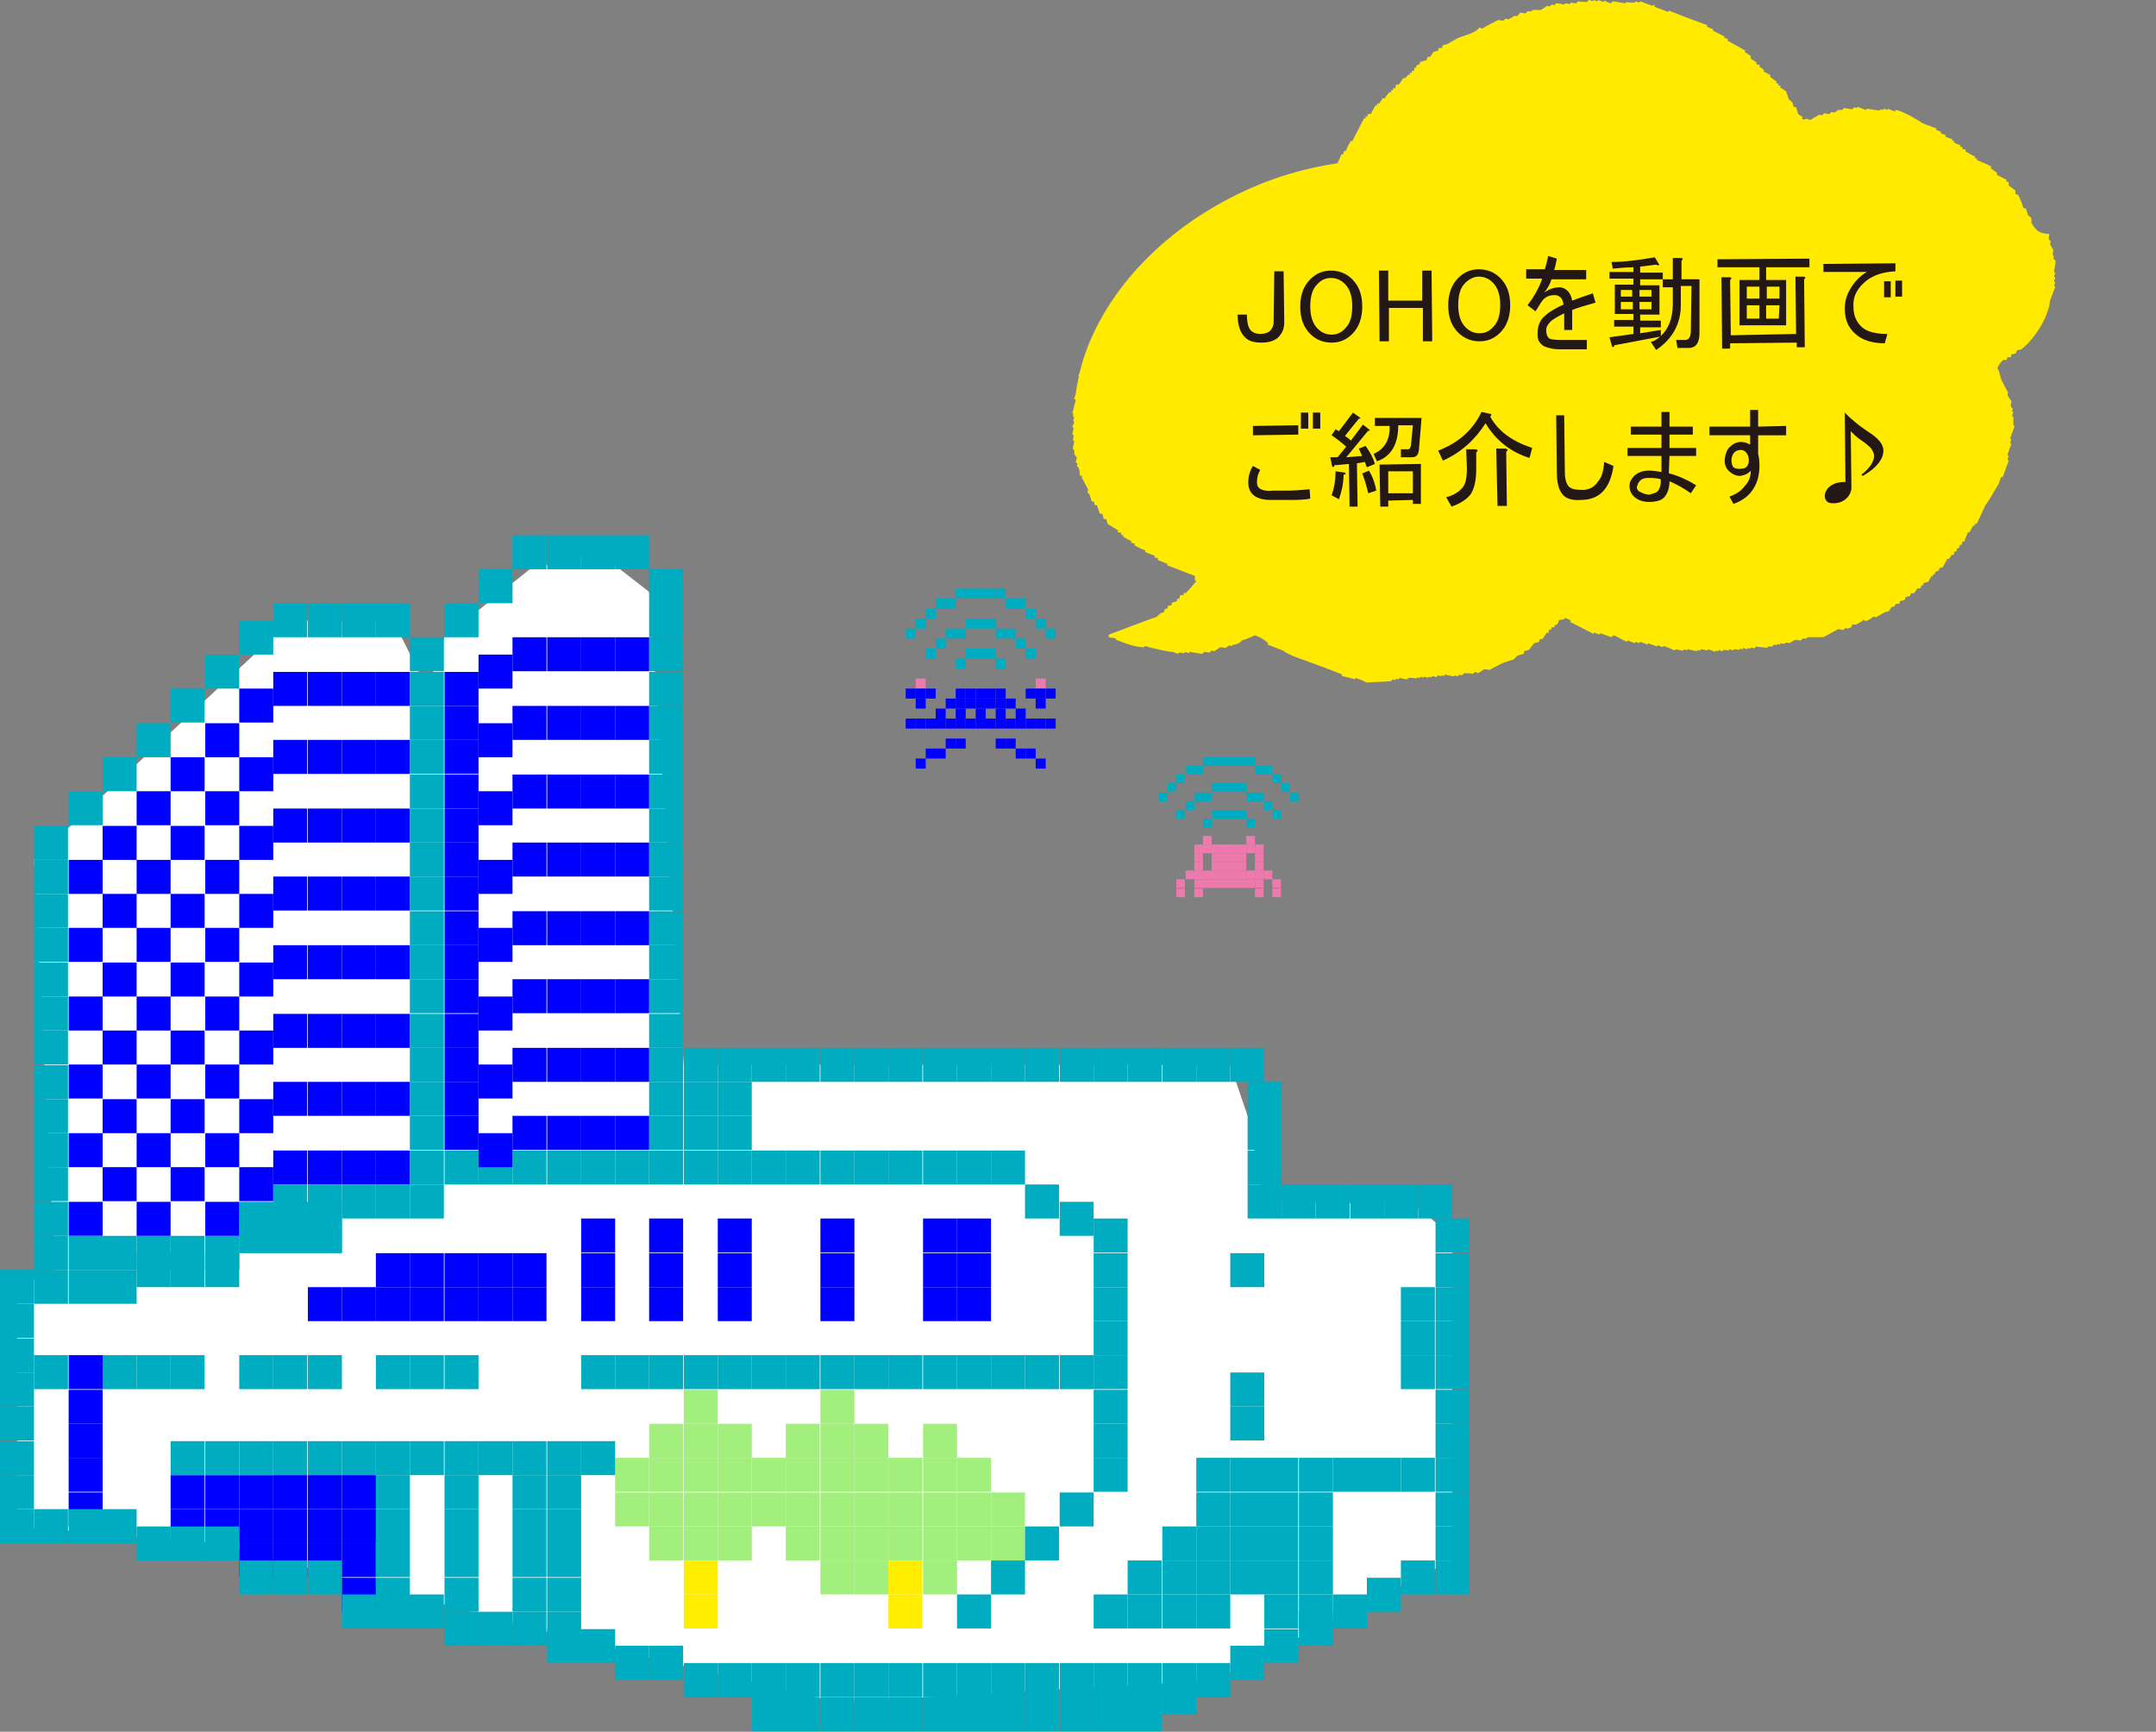 <?xml version="1.0" encoding="utf-8"?>
<!-- Generator: Adobe Illustrator 27.3.1, SVG Export Plug-In . SVG Version: 6.00 Build 0)  -->
<svg version="1.1" id="レイヤー_1" xmlns="http://www.w3.org/2000/svg" xmlns:xlink="http://www.w3.org/1999/xlink" x="0px"
	 y="0px" viewBox="0 0 323.5 259.8" style="enable-background:new 0 0 323.5 259.8;" xml:space="preserve">
<rect x="0" y="0" width="323.5" height="259.8" fill="#808080" stroke="none"/>
<style type="text/css">
	.st0{fill-rule:evenodd;clip-rule:evenodd;fill:#FFEA00;}
	.st1{fill:none;}
	.st2{fill:#231815;}
	.st3{fill:#00ACC0;}
	.st4{fill:#EC7AAC;}
	.st5{fill:#0000FF;}
	.st6{fill:#FFFFFF;}
	.st7{fill:#A3EF7D;}
	.st8{fill:#FFEE00;}
</style>
<g>
	<g id="_レイヤー_2">
		<g>
			<g>
				<path class="st0" d="M304.8,33.4c0-0.2,0-0.4,0-0.7c-0.2-0.1-0.3-0.3-0.5-0.4c-0.1-0.3-0.2-0.7-0.3-1c-0.1,0-0.3-0.1-0.4-0.1
					c-0.2-0.7-0.5-1.4-0.8-2c-0.1,0-0.2-0.1-0.4-0.1c0-0.1,0-0.3,0-0.5c-0.3-0.3-0.7-0.5-1-0.8c0-0.1,0-0.3,0-0.5
					c-0.1,0-0.3-0.1-0.4-0.1c0-0.1,0-0.1,0.1-0.2c-0.5-0.3-1-0.5-1.5-0.8c0-0.1,0-0.1,0.1-0.2c-0.3-0.3-0.7-0.5-1-0.8
					c0-0.1,0-0.1,0.1-0.2c-0.7-0.4-1.5-0.7-2.2-1c0-0.1,0-0.1,0.1-0.2c-0.1,0-0.3-0.1-0.4-0.1c0-0.1,0-0.1,0.1-0.2
					c-0.5-0.2-1-0.5-1.5-0.8c0-0.1,0-0.1,0.1-0.2c-0.2-0.1-0.4-0.1-0.6-0.2c0-0.1,0-0.1,0.1-0.2c-0.1,0-0.3-0.1-0.4-0.1
					c0-0.1,0-0.1,0.1-0.2c-0.3-0.1-0.6-0.2-1-0.4c0-0.1,0-0.1,0.1-0.2c-0.1,0-0.3-0.1-0.4-0.1c0-0.1,0-0.1,0.1-0.2
					c-0.4-0.1-0.8-0.3-1.1-0.4c0-0.1,0-0.1,0.1-0.2c-0.2-0.1-0.5-0.2-0.8-0.3c0-0.1,0-0.1,0.1-0.2c-0.3-0.1-0.5-0.2-0.8-0.3
					c0-0.1,0-0.1,0.1-0.2c-0.7-0.3-1.4-0.5-2.1-0.8c-0.6-0.4-3-1.9-4.1-2c0,0.1,0,0.1-0.1,0.2c-0.3-0.1-0.6-0.2-1-0.4
					c0,0.1,0,0.1-0.1,0.2c-0.2-0.1-0.4-0.1-0.6-0.2c0,0.1,0,0.1-0.1,0.2c-0.1,0-0.3-0.1-0.4-0.1c0,0.1,0,0.1-0.1,0.2
					c-0.6-0.1-1.2-0.2-1.9-0.3c0,0.1,0,0.1-0.1,0.2c-0.5-0.2-0.9-0.3-1.3-0.5c0,0.1,0,0.1-0.1,0.2c-0.1,0-0.3-0.1-0.4-0.1
					c-0.1,0.1-0.2,0.2-0.3,0.3c-0.4-0.1-0.8-0.1-1.2-0.2c-0.1,0.1-0.2,0.2-0.3,0.3c-0.2,0-0.4,0-0.6,0c-0.2,0.2-0.4,0.3-0.6,0.4
					c-0.1,0-0.3-0.1-0.4-0.1c-0.1,0.1-0.2,0.2-0.3,0.3c-0.3,0-0.6-0.1-0.8-0.1c-0.1,0.1-0.2,0.2-0.3,0.3c-0.1,0-0.3-0.1-0.4-0.1
					c-0.5,0.3-0.9,0.5-1.4,0.8c-0.2-0.1-0.4-0.1-0.6-0.2c0,0-0.3,0.3-0.6,0c0-0.1,0-0.1,0.1-0.2c-0.2-0.2-0.5-0.3-0.7-0.5
					c-0.1-0.3-0.2-0.7-0.3-1c-0.1,0-0.3-0.1-0.4-0.1c0-0.2-0.1-0.5-0.2-0.7c-0.2-0.1-0.3-0.3-0.5-0.4c-0.1-0.4-0.3-0.8-0.4-1.2
					c-0.3-0.2-0.6-0.4-0.9-0.6c0-0.1,0-0.1,0.1-0.2c-0.1,0-0.2-0.1-0.4-0.1c0-0.1,0-0.1,0.1-0.2c-0.1-0.1-0.2-0.1-0.4-0.1
					c0-0.1,0-0.1,0.1-0.2c-0.3-0.3-0.7-0.5-1-0.8c0-0.1,0-0.1,0.1-0.2c-0.4-0.2-0.7-0.4-1.1-0.6c0-0.1,0-0.1,0.1-0.2
					c-0.2-0.2-0.5-0.3-0.7-0.5c0-0.1,0-0.1,0.1-0.2c-0.2-0.1-0.4-0.1-0.6-0.2c0-0.1,0-0.1,0.1-0.2c-0.3-0.2-0.6-0.4-0.9-0.6
					c0-0.1,0-0.3,0-0.4c-0.3-0.2-0.6-0.4-0.9-0.6c0-0.1,0-0.1,0.1-0.2c-0.9-0.5-1.8-1-2.7-1.5c0-0.1,0-0.1,0.1-0.2
					c-0.2-0.1-0.4-0.2-0.6-0.2c0-0.1,0-0.1,0.1-0.2c-0.6-0.3-1.2-0.6-1.8-0.9c0-0.1,0-0.1,0.1-0.2c-0.3-0.1-0.6-0.2-1-0.4
					c0-0.1,0.1-0.1,0.1-0.2c-1.9-0.7-3.8-1.4-5.8-2.2c0,0.1-0.1,0.1-0.1,0.2c-0.7-0.3-1.4-0.5-2.1-0.8c0-0.1,0.1-0.1,0.1-0.2
					c-0.1,0-0.1-0.1-0.2-0.1c0,0.1-0.1,0.1-0.1,0.2c-0.6-0.2-1.3-0.5-1.9-0.7c0,0.1-0.1,0.1-0.1,0.2c-0.2-0.1-0.4-0.1-0.6-0.2
					c0,0.1-0.1,0.1-0.1,0.2c-0.4,0-0.9,0-1.3-0.1c0,0.1-0.1,0.1-0.1,0.2c-0.6-0.1-1.2-0.2-1.9-0.3c-0.1,0.1-0.2,0.2-0.3,0.3
					c-0.3-0.1-0.6-0.2-1-0.4c0,0.1-0.1,0.1-0.1,0.2c-0.3-0.1-0.5-0.2-0.8-0.3c0,0.1-0.1,0.1-0.1,0.2c-0.2-0.1-0.4-0.1-0.6-0.2
					c0,0.1-0.1,0.1-0.1,0.2c-0.2-0.1-0.4-0.2-0.6-0.2c-0.1,0.1-0.2,0.2-0.3,0.3c-0.4,0-0.9,0-1.3-0.1c-0.1,0.1-0.2,0.2-0.3,0.3
					c-0.3,0-0.6-0.1-0.8-0.1c0,0.1-0.1,0.1-0.1,0.2c-0.3,0-0.6-0.1-0.8-0.1c0,0.1-0.1,0.1-0.1,0.2c-0.4-0.1-0.8-0.2-1.2-0.2
					c-0.1,0.1-0.2,0.2-0.3,0.3c-0.1-0.1-0.2-0.1-0.4-0.1c-0.1,0.1-0.2,0.2-0.3,0.3c-0.1-0.1-0.3-0.1-0.4-0.1
					c-0.3,0.2-0.6,0.4-0.9,0.6c-0.4,0-0.9,0-1.3,0c0,0.1-0.1,0.1-0.1,0.2c-0.2,0-0.4,0-0.6,0c-0.1,0.1-0.2,0.2-0.3,0.3
					c-0.3,0-0.6-0.1-0.8-0.1c-0.1,0.2-0.3,0.3-0.4,0.5c-0.1,0-0.3,0-0.5,0c-0.3,0.2-0.6,0.4-0.9,0.5c-0.1,0-0.2-0.1-0.4-0.1
					c-0.1,0.1-0.2,0.2-0.3,0.3c-0.3,0-0.6-0.1-0.8-0.1c-0.8,0.4-1.6,0.8-2.4,1.3c-0.1,0-0.2-0.1-0.4-0.2c-0.6,0.9-2.3,1.2-3.2,1.6
					c-0.6,0.3-1.1,0.6-1.6,0.9c-0.2,0.1-0.5,0.1-0.7,0.2c-0.1,0.1-0.1,0.2-0.1,0.4c-0.1,0-0.3,0-0.5,0c-0.1,0.1-0.1,0.3-0.1,0.4
					c-0.2,0.1-0.5,0.1-0.7,0.2c-0.2,0.2-0.3,0.5-0.5,0.7c-0.1,0-0.3,0-0.4,0.1c-0.1,0.1-0.1,0.3-0.1,0.4c-0.3,0.1-0.7,0.2-1,0.3
					c-0.1,0.1-0.1,0.3-0.1,0.4c-0.1,0-0.3,0-0.4,0.1c-0.1,0.1-0.1,0.2-0.1,0.4c-0.1,0-0.1-0.1-0.2-0.1c-0.1,0.2-0.1,0.4-0.2,0.6
					c-0.1,0-0.1-0.1-0.2-0.1c-0.1,0.1-0.1,0.2-0.1,0.4c-0.1,0-0.1-0.1-0.2-0.1c-0.1,0.1-0.1,0.3-0.1,0.4c-0.1,0-0.1-0.1-0.2-0.1
					c-0.1,0.2-0.3,0.3-0.4,0.5c-0.1,0-0.3,0-0.4,0.1c-0.2,0.3-0.4,0.6-0.6,0.9c-0.1,0-0.3,0-0.4,0c-0.1,0.2-0.1,0.4-0.2,0.6
					c-0.1,0-0.1-0.1-0.2-0.1c-0.1,0.1-0.1,0.2-0.1,0.4c-0.1,0-0.1-0.1-0.2-0.1c-0.1,0.1-0.1,0.3-0.1,0.4c-0.1,0-0.1,0-0.2-0.1
					c-0.3,0.3-0.5,0.7-0.8,1c-0.1,0-0.1-0.1-0.2-0.1c-0.2,0.3-0.4,0.6-0.6,0.9c-0.1,0-0.1-0.1-0.2-0.1c-0.1,0.1-0.1,0.3-0.1,0.4
					c-0.1,0-0.1-0.1-0.2-0.1c-0.2,0.4-0.5,0.8-0.7,1.3c-0.1,0-0.3,0-0.4,0c-0.1,0.1-0.1,0.3-0.1,0.4c-0.1,0-0.1,0-0.2-0.1
					c-0.1,0.1-0.1,0.2-0.1,0.4c-0.1,0-0.1,0-0.2-0.1c-0.6,1.2-1.2,2.3-1.8,3.5c-0.1,0-0.1,0-0.2-0.1c-0.3,0.5-0.6,1.1-0.8,1.6
					c-0.1,0-0.1,0-0.2-0.1c-0.1,0.2-0.1,0.4-0.2,0.6c-0.1,0-0.1,0-0.2-0.1c-0.2,0.5-0.4,0.9-0.6,1.4c-4.9,0.7-10,2.2-14.9,4.6
					c-12.6,6.1-21.3,16.4-23.8,26.8c-0.1,0.2-0.1,0.3-0.2,0.5c0,0,0.1,0,0.1,0c-0.2,0.9-0.4,1.9-0.5,2.8c-0.1,0.2-0.2,0.4-0.2,0.7
					c0.1,0,0.1,0,0.2,0.1c0,0,0,0.1,0,0.1c-0.2,0.6-0.3,1.3-0.5,1.9c0.1,0,0.1,0,0.2,0.1c-0.1,0.1-0.1,0.2-0.1,0.4
					c0.1,0,0.1,0,0.2,0.1c-0.1,0.2-0.1,0.4-0.2,0.6c0.1,0,0.1,0,0.2,0.1c-0.1,0.3-0.2,0.5-0.3,0.8c0.1,0,0.1,0,0.2,0.1
					c-0.1,0.3-0.1,0.7-0.2,1c0.1,0,0.1,0.1,0.2,0.1c0,0.3-0.1,0.6-0.1,0.8c0.1,0,0.1,0,0.2,0.1c-0.1,0.4-0.2,0.8-0.2,1.2
					c0.1,0,0.1,0.1,0.2,0.1c0,0.2,0,0.4,0,0.6c0.1,0.2,0.3,0.4,0.4,0.6c-0.1,0.2-0.1,0.4-0.2,0.6c0.1,0.1,0.2,0.2,0.3,0.3
					c-0.1,0.1-0.1,0.2-0.1,0.4c0.1,0,0.1,0.1,0.2,0.1c0.1,0.4,0.3,0.6,0.2,1.2c0.1,0.1,0.3,0.1,0.4,0.1c0,0.1-0.1,0.1-0.1,0.2
					c0.3,0.6,0.7,1.3,1,1.9c-0.1,0.1-0.1,0.2-0.1,0.4c0.1,0.1,0.2,0.2,0.3,0.3c0.1,0.3,0.2,0.7,0.3,1c0.1,0,0.3,0.1,0.4,0.1
					c0,0.2,0,0.3,0,0.4c0.1,0.1,0.3,0.1,0.4,0.1c0.1,0.4,0.3,0.8,0.4,1.2c0.1,0.1,0.2,0.1,0.4,0.1c0.1,0.2,0.1,0.5,0.2,0.7
					c0.1,0.1,0.3,0.1,0.4,0.1c0.1,0.2,0.1,0.5,0.2,0.7c0.5,0.3,1.1,0.7,1.6,1c0,0.1-0.1,0.1-0.1,0.2c0.2,0.1,0.4,0.1,0.6,0.2
					c0,0.1-0.1,0.1-0.1,0.2c0.1,0.1,0.2,0.1,0.4,0.1c0,0.1-0.1,0.1-0.1,0.2c0.4,0.2,0.8,0.5,1.3,0.7c0,0.1-0.1,0.1-0.1,0.2
					c0.2,0.1,0.4,0.1,0.6,0.2c0,0.1-0.1,0.1-0.1,0.2c0.6,0.3,1.1,0.6,1.7,0.8c0,0.1-0.1,0.1-0.1,0.2c0.5,0.2,1,0.4,1.5,0.6
					c0,0.1-0.1,0.1-0.1,0.2c0.2,0.1,0.4,0.1,0.6,0.2c0,0.1-0.1,0.1-0.1,0.2c0.5,0.2,1,0.4,1.5,0.6c0,0.1-0.1,0.1-0.1,0.2
					c1.4,0.5,2.8,1.1,4.2,1.6c0,0.2,0,0.4,0,0.7c0.1,0,0.1,0,0.2,0.1c-0.5,0.6-1,1.2-1.6,1.8c-0.1,0-0.1-0.1-0.2-0.1
					c-0.1,0.1-0.1,0.3-0.1,0.4c-0.1,0-0.3,0-0.5,0c-0.1,0.2-0.1,0.4-0.2,0.6c-0.1,0-0.1-0.1-0.2-0.1c-0.1,0.1-0.1,0.2-0.1,0.4
					c-0.2,0.1-0.5,0.1-0.7,0.2c-0.1,0.1-0.1,0.2-0.1,0.4c-0.1,0-0.3,0-0.5,0.1c-0.1,0.1-0.1,0.2-0.1,0.4c-0.2,0-0.3,0-0.4,0.1
					c-0.1,0.1-0.1,0.3-0.1,0.4l-0.5,0.2c-0.1-0.1-0.2,0.3-0.4,0.3c-0.1,0.1-0.2,0.2-0.3,0.3c-0.1-0.1-6.2,2.3-7.1,2.6
					c-0.3,0.8,1,0.2,1.1,0.8c1.6,0.6,2.8,1.1,4.2,1.1c0-0.1,0.1-0.1,0.1-0.2c1.1,0.4,4.1,1,4.2,0.9c0.2,0.1,0.5,0.2,0.8,0.3
					c0-0.1,0-0.1,0.1-0.2c0.3,0,0.6,0.1,0.8,0.1c0-0.1,0.1-0.1,0.1-0.2c0.2,0.1,0.4,0.1,0.6,0.2c0-0.1,0.1-0.1,0.1-0.2
					c0.6,0.1,1.2,0.2,1.9,0.3c0.1-0.1,0.2-0.2,0.3-0.3c0.3,0,0.6,0.1,0.8,0.1c0.1-0.1,0.2-0.2,0.3-0.3c0.1,0,0.2,0.1,0.4,0.1
					c0.3-0.2,0.6-0.4,0.9-0.6c0.3,0,0.6,0.1,0.8,0.1c0.2-0.1,0.4-0.3,0.6-0.4c0.1,0.1,0.3,0.1,0.4,0.1c0-0.1,0-0.1,0.1-0.2
					c0.1,0.1,0.8-0.1,1-0.3c0.1,0,0.3-0.2,0.3-0.3c0.7-0.2,1.4-0.5,2-0.8c1,0.4,1.3,0.6,2,1.2c0,0.1-0.1,0.1-0.1,0.2
					c0.8,0.3,1.5,0.6,2.3,0.9c0.9,0.7,2.6,1.2,3.9,1.7c1.7,0.6,3.3,1.2,5,1.9c0,0.1-0.1,0.1-0.1,0.2c0.7,0.2,1.3,0.3,2,0.5
					c0-0.1,0.1-0.1,0.1-0.2c0.6,0.2,1.1,0.4,1.7,0.7c1.2-0.1,2.4-0.1,3.6-0.2c0.1-0.1,0.2-0.2,0.3-0.3c0.1,0.1,0.2,0.1,0.4,0.1
					c0-0.1,0.1-0.1,0.1-0.2c0.1,0.1,0.2,0.1,0.4,0.1c0-0.1,0.1-0.1,0.1-0.2c0.4,0.1,0.8,0.2,1.2,0.2c0-0.1,0.1-0.1,0.1-0.2
					c0.4,0,0.9,0,1.3,0.1c0-0.1,0-0.1,0.1-0.2c0.1,0.1,0.2,0.1,0.4,0.1c0-0.1,0.1-0.1,0.1-0.2c0.1,0.1,0.2,0.1,0.4,0.2
					c0-0.1,0-0.1,0.1-0.2c0.2,0.1,0.4,0.1,0.6,0.2c0-0.1,0.1-0.1,0.1-0.2c0.1,0.1,0.2,0.1,0.4,0.1c0-0.1,0.1-0.1,0.1-0.2
					c0.2,0.1,0.4,0.1,0.6,0.2c0.1-0.1,0.2-0.2,0.3-0.3c0.1,0.1,0.3,0.1,0.4,0.2c0-0.1,0.1-0.1,0.1-0.2c0.1,0.1,0.3,0.1,0.4,0.1
					c0-0.1,0.1-0.1,0.1-0.2c0.5,0.1,0.9,0.2,1.4,0.3c0-0.1,0.1-0.1,0.1-0.2c0.1,0.1,0.3,0.1,0.4,0.2c0.1-0.1,0.2-0.2,0.3-0.3
					c0.1,0.1,0.3,0.1,0.4,0.1c0.1-0.1,0.2-0.2,0.3-0.3c0.4,0,0.9,0,1.3,0.1c0.1-0.1,0.2-0.2,0.4-0.3c0.1,0.1,0.2,0.1,0.4,0.2
					c0.3-0.2,0.6-0.4,0.9-0.6c0.3,0,0.6,0.1,0.8,0.1c0.6-0.3,1.3-0.7,1.9-1c0.6-0.2,1.2-0.4,1.8-0.6c0.1-0.2,0.3-0.3,0.4-0.5
					c0.3-0.1,0.6-0.2,1-0.3c0.1-0.1,0.1-0.2,0.1-0.4c0.2-0.1,0.5-0.1,0.7-0.2c0.3-0.3,0.5-0.7,0.8-1c0.2-0.1,0.5-0.1,0.7-0.2
					c0.1-0.1,0.1-0.2,0.1-0.4c0.1,0,0.3,0,0.5-0.1c0.2-0.3,0.4-0.6,0.6-0.9c0.1,0,0.1,0.1,0.2,0.1c0.1-0.2,0.1-0.4,0.2-0.6
					c0.1,0,0.1,0.1,0.2,0.1c0.1-0.1,0.1-0.3,0.1-0.4c0.1,0,0.3,0,0.4,0c0.1-0.1,0.1-0.3,0.1-0.4c0.1,0,0.1,0.1,0.2,0.1
					c0.8-0.8-0.2-0.7,1.2-0.9c0-0.1,0.1-0.1,0.1-0.2c0.3,0.1,0.6,0.2,0.9,0.4c0,0.1-0.1,0.1-0.1,0.2c1.2,0.6,2.3,1.2,3.5,1.8
					c0-0.1,0-0.1,0.1-0.2c0.2,0.1,0.5,0.2,0.8,0.3c0-0.1,0.1-0.1,0.1-0.2c0.6,0.2,1.1,0.4,1.7,0.6c0.1-0.1,0.2-0.2,0.3-0.3
					c0.7,0.3,1.4,0.7,2,1c0-0.1,0.1-0.1,0.1-0.2c0.4,0.1,0.8,0.3,1.1,0.4c0-0.1,0-0.1,0.1-0.2c0.2,0.1,0.4,0.1,0.6,0.2
					c0-0.1,0.1-0.1,0.1-0.2c0.4,0.1,0.8,0.3,1.1,0.4c0-0.1,0.1-0.1,0.1-0.2c0.4,0.2,0.9,0.3,1.3,0.5c0-0.1,0.1-0.1,0.1-0.2
					c0.2,0.1,0.5,0.2,0.8,0.3c0-0.1,0.1-0.1,0.1-0.2c0.6,0.2,1.1,0.4,1.7,0.7c0-0.1,0.1-0.1,0.1-0.2c0.4,0.1,0.8,0.2,1.2,0.2
					c0-0.1,0.1-0.1,0.1-0.2c0.1,0.1,0.3,0.1,0.4,0.2c0-0.1,0.1-0.1,0.1-0.2c0.5,0.1,0.9,0.2,1.4,0.3c0-0.1,0-0.1,0.1-0.2
					c0.1,0.1,0.3,0.1,0.4,0.1c0-0.1,0.1-0.1,0.1-0.2c0.4,0.1,0.7,0.1,1,0.2c0-0.1,0.1-0.1,0.1-0.2c0.3,0.1,0.6,0.2,1,0.4
					c0-0.1,0.1-0.1,0.1-0.2c0.1,0.1,0.3,0.1,0.4,0.1c0-0.1,0.1-0.1,0.1-0.2c0.2,0.1,0.4,0.2,0.6,0.2c0-0.1,0-0.1,0.1-0.2
					c0.3,0,0.6,0.1,0.8,0.1c0-0.1,0-0.1,0.1-0.2c0.2,0.1,0.4,0.1,0.6,0.2c0-0.1,0-0.1,0.1-0.2c0.3,0,0.6,0.1,0.8,0.1
					c0-0.1,0-0.1,0.1-0.2c0.1,0.1,0.3,0.1,0.4,0.1c0-0.1,0-0.1,0.1-0.2c0.2,0.1,0.4,0.2,0.6,0.2c0-0.1,0-0.1,0.1-0.2
					c0.1,0.1,0.3,0.1,0.4,0.1c0-0.1,0-0.1,0.1-0.2c0.1,0.1,0.3,0.1,0.4,0.2c0.1-0.1,0.2-0.2,0.3-0.3c0.6,0.1,1.1,0.1,1.7,0.2
					c0-0.1,0-0.1,0.1-0.2c0.2,0,0.4,0,0.6,0c0.1-0.1,0.2-0.2,0.3-0.3c0.1,0,0.2,0.1,0.4,0.1c0-0.1,0-0.1,0.1-0.2
					c0.1,0.1,0.3,0.1,0.4,0.1c0-0.1,0-0.1,0.1-0.2c0.1,0,0.3,0.1,0.4,0.1l0.5-0.2c0.1,0,0.3,0.1,0.4,0.1c0.3-0.2,0.6-0.4,0.9-0.5
					c0.3,0,0.5,0.1,0.8,0.1c0.1-0.1,0.2-0.2,0.3-0.3c0.2,0,0.4,0,0.6,0c0-0.1,0-0.1,0.1-0.2c0.8,0,1.6,0,2.4,0
					c0.7-0.4,1.5-0.8,2.2-1.2c0.3,0,0.5,0.1,0.8,0.1c0.1-0.1,0.2-0.2,0.3-0.3c0.1,0.1,0.3,0.1,0.4,0.1l0.5-0.2
					c0-0.1,0.1-0.2,0.1-0.4c0.2,0,0.4,0,0.6,0c0.4-0.2,0.8-0.4,1.1-0.7c0.1,0.1,0.3,0.1,0.4,0.2c0.4-0.2,0.8-0.4,1.1-0.7
					c0.1,0.1,0.2,0.1,0.4,0.1c0.5-0.3,0.9-0.5,1.4-0.8c0.1,0,0.3,0,0.5-0.1c0.2-0.2,0.3-0.5,0.5-0.7c0.1,0,0.1,0.1,0.2,0.1
					c0.1-0.2,0.3-0.3,0.4-0.5c0.1,0,0.3,0,0.5,0c0-0.1,0.1-0.3,0.1-0.4c0.2-0.1,0.5-0.1,0.7-0.2c0-0.1,0.1-0.2,0.1-0.4
					c0.2-0.1,0.5-0.1,0.7-0.2c0-0.1,0.1-0.2,0.1-0.4c0.1,0,0.3,0,0.5,0c0.2-0.2,0.3-0.5,0.5-0.7c0.1,0,0.3,0,0.5-0.1
					c0-0.1,0.1-0.2,0.1-0.4c0.1,0,0.1,0,0.2,0.1c0-0.1,0.1-0.2,0.1-0.4c0.2-0.1,0.5-0.1,0.7-0.2c0.2-0.3,0.4-0.6,0.5-0.9
					c0.1,0,0.1,0.1,0.2,0.1c0-0.1,0.1-0.3,0.1-0.4c0.1,0,0.1,0.1,0.2,0.1c0-0.1,0.1-0.3,0.1-0.4l0.5-0.2c0-0.1,0.1-0.2,0.1-0.4
					c0.1,0,0.3,0,0.5-0.1c0.2-0.4,0.5-0.8,0.7-1.3c0.1,0,0.1,0.1,0.2,0.1c0.2-0.2,0.3-0.5,0.5-0.7c0.1,0,0.1,0.1,0.2,0.1
					c0.1-0.2,0.1-0.4,0.2-0.6c0.1,0,0.1,0,0.2,0.1c0.1-0.2,0.1-0.4,0.2-0.6c0.1,0,0.1,0.1,0.2,0.1c0.1-0.2,0.1-0.4,0.2-0.6
					c0.1,0,0.1,0.1,0.2,0.1c0.1-0.2,0.1-0.4,0.2-0.6c0.1,0,0.1,0.1,0.2,0.1c0.2-0.5,0.4-1,0.6-1.5c0.1,0,0.1,0.1,0.2,0.1
					c0.2-0.4,0.4-0.7,0.6-1.1c0.1,0,0.1,0.1,0.2,0.1c0-0.1,0.1-0.3,0.1-0.4c0.1,0,0.1,0.1,0.2,0.1c0.4-0.9,0.9-1.9,1.3-2.8
					c0.7-0.9,1.4-2.3,2-3.2c0.1-0.4,0.3-0.8,0.4-1.1c0.1,0,0.1,0.1,0.2,0.1c0.3-0.8,0.6-1.7,0.9-2.5c-0.1,0-0.1-0.1-0.2-0.1
					c0.1-0.2,0.1-0.4,0.2-0.6c-0.1,0-0.1-0.1-0.2-0.1c0.2-0.6,0.4-1.2,0.6-1.7c-0.1,0-0.1-0.1-0.2-0.1c0.1-0.2,0.1-0.4,0.2-0.6
					c-0.1,0-0.1-0.1-0.2-0.1c0.2-0.6,0.5-1.3,0.7-1.9c-0.1,0-0.1,0-0.2-0.1c0-0.4,0-0.9,0-1.3c-0.1,0-0.1,0-0.2-0.1
					c0.1-0.2,0.1-0.4,0.2-0.6c-0.1,0-0.1,0-0.2-0.1c0-0.1,0.1-0.2,0.1-0.4c-0.1-0.1-0.2-0.2-0.3-0.3c0-0.3,0.1-0.6,0.1-0.8
					c-0.2-0.3-0.4-0.6-0.6-0.9c0-0.1,0.1-0.2,0.1-0.4c-0.3-0.6-0.7-1.3-1-1.9c-0.2-0.6-0.3-1.3-0.6-1.8c0.3-0.6,0.5-0.9,0.9-1.2
					c0.1,0,0.3,0,0.5,0c0-0.1,0.1-0.3,0.1-0.4c0.1,0,0.3,0,0.5,0c0-0.1,0.1-0.3,0.1-0.4c0.2-0.1,0.5-0.1,0.7-0.2
					c0-0.1,0.1-0.2,0.1-0.4c0.2-0.1,0.5-0.1,0.7-0.2c1.6-1.2,4-4.4,4.3-7.3c0.3-0.7,0.5-1.4,0.8-2.1c-0.1,0-0.1,0-0.2-0.1
					c0.1-0.2,0.1-0.4,0.2-0.6c-0.1,0-0.1,0-0.2-0.1c0.1-0.2,0.1-0.4,0.2-0.6c-0.1,0-0.1,0-0.2-0.1c0.1-0.2,0.1-0.4,0.2-0.6
					c-0.1,0-0.1,0-0.2-0.1c0-0.5,0.3-1.2,0.2-1.7c-0.1-0.1-0.2-0.2-0.3-0.3c0-0.1,0.1-0.3,0.1-0.4c-0.1,0-0.1,0-0.2-0.1
					c0-0.3,0.1-0.6,0.1-0.8c-0.2-0.3-0.4-0.6-0.5-0.9c0-0.1,0.1-0.2,0.1-0.4c-0.1-0.1-0.2-0.2-0.3-0.3c0-0.3,0.1-0.6,0.1-0.8
					C305.7,35.1,305.3,34.2,304.8,33.4L304.8,33.4z"/>
				<g>
					<polygon class="st1" points="153.9,55.2 124,70.4 154.1,85.2 					"/>
					<g>
						<path class="st1" d="M155,16.4l161.3-1.2c3.5,0,6.4,2.8,6.4,6.3l0.7,95.3c0,3.5-2.8,6.4-6.3,6.4l-161.3,1.2
							c-3.5,0-6.4-2.8-6.4-6.3l-0.7-95.3C148.6,19.3,151.4,16.4,155,16.4z"/>
						
							<rect x="148.6" y="16.4" transform="matrix(1 -7.679373e-03 7.679373e-03 1 -0.156 1.176)" class="st1" width="9" height="9"/>
						
							<rect x="313.7" y="15.2" transform="matrix(1 -7.679373e-03 7.679373e-03 1 -0.142 2.444)" class="st1" width="9" height="9"/>
						
							<rect x="149.3" y="115.4" transform="matrix(1 -7.679373e-03 7.679373e-03 1 -0.916 1.185)" class="st1" width="9" height="9"/>
						
							<rect x="314.4" y="114.2" transform="matrix(1 -7.679373e-03 7.679373e-03 1 -0.902 2.453)" class="st1" width="9" height="9"/>
						<g>
							<path class="st2" d="M191.2,40.7h1.4l0.1,7.6c0,1-0.3,1.7-0.9,2.3c-0.5,0.5-1.4,0.8-2.5,0.8s-1.9-0.2-2.5-0.8
								c-0.7-0.7-1.1-1.8-1.1-3.4h1.4c0,1.2,0.2,2,0.6,2.4c0.3,0.3,0.8,0.5,1.4,0.5c0.7,0,1.1-0.2,1.4-0.4c0.4-0.4,0.6-0.8,0.6-1.4
								L191.2,40.7L191.2,40.7z"/>
							<path class="st2" d="M196.6,41.9c0.9-0.9,1.9-1.3,3.1-1.3c1.2,0,2.3,0.4,3.2,1.3c1,1,1.5,2.3,1.5,4.1c0,1.7-0.5,3.1-1.5,4.1
								c-0.9,0.9-1.9,1.3-3.1,1.3c-1.2,0-2.3-0.4-3.2-1.3c-1-1-1.5-2.3-1.5-4.1C195.1,44.2,195.6,42.9,196.6,41.9z M197.6,42.7
								c-0.7,0.7-1,1.8-1,3.3c0,1.5,0.4,2.6,1.1,3.3c0.6,0.6,1.3,0.9,2.1,0.9s1.5-0.3,2.1-1c0.7-0.7,1-1.8,1-3.3
								c0-1.5-0.4-2.6-1.1-3.3c-0.6-0.6-1.3-0.9-2.1-0.9S198.2,42,197.6,42.7z"/>
							<path class="st2" d="M206.9,40.6h1.4l0,4.5l5.1,0l0-4.5h1.4l0.1,10.6h-1.4l0-5l-5.1,0l0,5H207
								C207,51.2,206.9,40.6,206.9,40.6z"/>
							<path class="st2" d="M218.8,41.7c0.9-0.9,1.9-1.3,3.1-1.3c1.2,0,2.3,0.4,3.2,1.3c1,1,1.5,2.3,1.5,4.1c0,1.7-0.5,3.1-1.5,4.1
								c-0.9,0.9-1.9,1.3-3.1,1.3c-1.2,0-2.3-0.4-3.2-1.3c-1-1-1.5-2.3-1.5-4.1C217.3,44.1,217.8,42.7,218.8,41.7z M219.8,42.5
								c-0.7,0.7-1,1.8-1,3.3c0,1.5,0.4,2.6,1.1,3.3c0.6,0.6,1.3,0.9,2.1,0.9s1.5-0.3,2.1-1c0.7-0.7,1-1.8,1-3.3
								c0-1.5-0.4-2.6-1.1-3.3c-0.6-0.6-1.3-0.9-2.1-0.9S220.4,41.9,219.8,42.5z"/>
							<path class="st2" d="M239,44l0.4,1.4c-1.4,0.4-2.5,0.7-3.5,1.1l0,3h-1.2l0-2.5c-1,0.5-1.7,0.9-2,1.2
								c-0.4,0.4-0.7,0.8-0.7,1.3c0,0.7,0.2,1.1,0.5,1.3c0.2,0.1,0.8,0.2,1.6,0.2l4,0v1.4l-4,0c-1.1,0-1.9-0.2-2.5-0.5
								c-0.6-0.4-0.9-0.9-0.9-1.7c0-1,0.2-1.8,0.7-2.4c0.6-0.7,1.6-1.4,3.2-2.1c-0.1-0.8-0.4-1.2-1-1.4c-0.8-0.1-1.5,0.1-2,0.6
								c-0.2,0.2-0.6,0.8-1.2,1.8l-1.2-0.9c0.9-1.2,1.7-2.5,2.2-4l-2.4,0v-1.4l2.8,0c0.2-0.7,0.4-1.4,0.5-2l1.3,0.4
								c-0.1,0.5-0.2,1.1-0.4,1.7l4.8,0v1.4l-5.2,0c-0.3,0.9-0.7,1.5-1.1,2c0.7-0.5,1.4-0.8,2.4-0.8c0.9,0.1,1.6,0.8,1.8,2
								C236.7,44.8,237.8,44.4,239,44L239,44z"/>
							<path class="st2" d="M249.1,50.5l-6.9,1.3c0,0.3-0.1,0.3-0.3,0.2l-0.4-1.4l3.6-0.5v-1.1l-2.9,0v-1l2.9,0v-0.9l-1.4,0h-1.4
								l0-4.4l2.8,0v-0.9l-3.6,0v-1l3.6,0v-0.7c-1,0-2.1,0.1-3.1,0.2l-0.2-1c2,0,4.2-0.3,6.5-0.7l0.6,1c0.1,0.2,0,0.3-0.4,0.1
								c-0.9,0.1-1.6,0.2-2.4,0.3v0.9l3.4,0v1l-3.4,0v0.9l2.9,0l0,4.4l-2.9,0v0.9l3.1,0v1l-3.1,0V50l3.1-0.5v0.9
								c1.2-1.1,1.8-2.7,1.8-4.9l0-2.4h-1.5v-1.2h1.5l0-3.2h1.2c0.3,0,0.4,0.2,0.1,0.4l0,2.8l2.7,0L255,50c0,1.5-0.6,2.2-1.6,2.2
								h-1.7l-0.2-1.2h1.4c0.5,0,0.8-0.5,0.8-1.3l0.1-6.8h-1.6l0,2.9c0,2.8-1.3,5.1-3.7,6.7l-0.8-1.2
								C248.2,51.2,248.6,50.9,249.1,50.5L249.1,50.5z M243.2,43.5v1l1.7,0v-1L243.2,43.5z M243.2,45.3v1.1l1.8,0v-1.1L243.2,45.3z
								 M246,43.5v1l1.8,0v-1L246,43.5z M246,45.3v1.1l1.8,0v-1.1L246,45.3z"/>
							<path class="st2" d="M271.5,40.1l-6.5,0V42l3,0l0,6.8l-7,0l0-6.8l3,0v-1.9l-6.3,0v-1.2l13.8-0.1L271.5,40.1L271.5,40.1z
								 M269.5,50.1l-0.1-8.6h1.2c0.3,0,0.4,0.2,0.1,0.4l0.1,10.2h-1.2v-0.7l-10,0.1v0.8h-1.2l-0.1-10.7h1.2c0.3,0,0.4,0.2,0.1,0.4
								l0.1,8.3L269.5,50.1L269.5,50.1z M264,44.8V43l-1.9,0v1.8L264,44.8z M264,47.8v-2l-1.9,0v2L264,47.8z M267,44.8V43l-1.9,0
								v1.8L267,44.8z M267,45.8H265l0,2h1.9L267,45.8z"/>
							<path class="st2" d="M284.4,39.5v1.2c-1.9,0.1-3.5,0.6-4.7,1.7c-1.1,1-1.7,2.2-1.6,3.6c0,1.4,0.5,2.4,1.3,3.1
								c0.8,0.7,2.1,1,3.8,1l-0.4,1.4c-1.9,0-3.5-0.5-4.5-1.5c-1-0.9-1.5-2.1-1.5-3.7c0-0.9,0.2-1.9,0.8-2.9c0.6-1.1,1.5-2,2.5-2.6
								l-6.5,0v-1.2L284.4,39.5L284.4,39.5z M283.7,42.2l0,2.4h-1l0-2.4L283.7,42.2L283.7,42.2z M285.4,42.1l0,2.4h-1l0-2.4
								L285.4,42.1L285.4,42.1z"/>
							<path class="st2" d="M196.5,73.4l0.1,1.4c-0.9,0.2-2,0.2-3.2,0.2l-2.3,0c-2.5,0.1-3.8-0.8-3.8-2.6c0-0.9,0.2-1.7,0.7-2.5
								l1.1,0.6c-0.3,0.5-0.5,1.1-0.5,1.8c0,0.6,0.2,0.9,0.6,1.1c0.4,0.2,1,0.3,1.9,0.2l2.3,0C194.2,73.6,195.3,73.5,196.5,73.4
								L196.5,73.4z M194.8,63.8v1.4l-6.8,0.1v-1.4C188,63.9,194.8,63.8,194.8,63.8z M196.3,61.9l0,2.4h-1.1l0-2.4L196.3,61.9
								L196.3,61.9z M198.1,61.9l0,2.4H197l0-2.4L198.1,61.9L198.1,61.9z"/>
							<path class="st2" d="M200.4,64.4c0.2,0.1,0.3,0.2,0.5,0.3l2.1-2.8l1,0.7c0.2,0.2,0.2,0.2-0.1,0.2l-2.1,2.6
								c0.3,0.2,0.6,0.4,0.9,0.7l1.8-2.4l0.9,0.7c0.2,0.2,0.2,0.3-0.1,0.2l-3.3,4l2.4-0.2c-0.2-0.3-0.3-0.7-0.5-1.1l1-0.4
								c0.6,0.8,1.1,1.7,1.4,2.7l-1.2,0.5c-0.1-0.2-0.2-0.5-0.3-0.8l-1.2,0.2l0.1,6.5h-1.2l-0.1-6.4l-2.2,0.2c0,0.3-0.1,0.3-0.3,0.2
								l-0.3-1.4h1.1l1.3-1.6c-0.8-0.7-1.6-1.3-2.2-1.7L200.4,64.4L200.4,64.4z M200.9,74.9l-1.1-0.6c0.4-1.1,0.6-2.3,0.6-3.6
								l1.4,0.2c0.2,0.2,0.1,0.3-0.2,0.3C201.6,72.5,201.3,73.8,200.9,74.9z M205.4,70.6c0.5,0.8,0.9,1.8,1.1,3l-1.2,0.4
								c-0.2-0.9-0.5-1.9-0.9-3C204.3,71.1,205.4,70.6,205.4,70.6z M206.1,68.1c1.6-0.7,2.5-2.1,2.4-4.2l-2.2,0v-1.2l7,0l-0.4,4.8
								c-0.1,0.8-0.4,1.1-1.1,1.1h-1.6v-1.2h1.1c0.2,0,0.3-0.2,0.4-0.5l0.3-3.1l-2.2,0c0,2.9-1.1,4.7-3.2,5.4L206.1,68.1L206.1,68.1
								z M208.3,75.1V76h-1.2l-0.1-6.3l6.2-0.1l0,6h-1.2V75L208.3,75.1L208.3,75.1z M212,70.7l-3.7,0l0,3.3l3.7,0L212,70.7z"/>
							<path class="st2" d="M229.5,68.7c-2.9-0.9-5.1-2.7-6.6-5.2c-1.6,2.5-3.7,4.4-6.4,5.6l-0.7-1.5c3.1-1.2,5.2-3.1,6.5-5.8
								l1.4,0.3c0.1,0,0.1,0.2-0.1,0.4c1.2,2.2,3.3,3.7,6.3,4.7L229.5,68.7z M220,67.4h1.4c0.4,0.1,0.4,0.2,0.1,0.5l0,2.5
								c0,1.7-0.3,2.9-0.8,3.7c-0.6,0.8-1.5,1.4-2.9,1.9l-0.8-1.4c1.1-0.3,1.9-0.8,2.4-1.4c0.5-0.5,0.7-1.5,0.7-2.9L220,67.4
								L220,67.4z M224.5,67.3h1.4c0.4,0.1,0.4,0.2,0.1,0.5l0.1,8.1h-1.4L224.5,67.3L224.5,67.3z"/>
							<path class="st2" d="M240.7,69.3l1.4,0.6c-0.5,3.4-2.1,5.1-4.9,5.1c-1.3,0.1-2.3-0.2-2.8-0.9c-0.5-0.6-0.8-1.7-0.8-3.2
								l-0.1-8.6h1.2l0.1,8.5c0,1,0.2,1.8,0.6,2.2c0.4,0.4,1.1,0.5,2.3,0.5c0.9-0.1,1.6-0.5,2.1-1.3
								C240.3,71.7,240.6,70.7,240.7,69.3L240.7,69.3z"/>
							<path class="st2" d="M250.4,71c1.5,0.4,2.8,1,4.1,1.8l-0.8,1.2c-1-0.7-2-1.3-3.2-1.8c0,1.2-0.4,2.1-1,2.6
								c-0.4,0.3-1.1,0.5-2,0.5c-0.9,0-1.6-0.2-2.2-0.7c-0.5-0.4-0.8-1-0.8-1.7c0-0.6,0.3-1.1,0.7-1.5c0.5-0.5,1.3-0.8,2.2-0.8
								c0.6,0,1.2,0.1,1.9,0.2l0-2.4l-5.1,0v-1.2l5.1,0v-2l-4.6,0V64l4.6,0l0-2.2h1.2l0,2.2l3.5,0v1.2l-3.5,0v2l4,0v1.2l-4,0
								L250.4,71L250.4,71z M248.6,73.8c0.4-0.3,0.6-0.9,0.6-1.8v-0.1c-0.7-0.2-1.3-0.2-1.9-0.2c-0.5,0-0.9,0.1-1.2,0.4
								c-0.3,0.3-0.4,0.6-0.5,1c0,0.3,0.2,0.6,0.5,0.7c0.4,0.2,0.8,0.4,1.4,0.4C247.9,74.1,248.3,74,248.6,73.8L248.6,73.8z"/>
							<path class="st2" d="M268,63.9v1.4l-4.2,0l0,2.8c0.1,0.4,0.2,1,0.2,1.7c0,1.4-0.3,2.6-0.9,3.5c-0.6,1-1.6,1.8-3,2.3l-0.6-1.1
								c1.1-0.4,1.8-0.9,2.3-1.6c0.6-0.6,0.9-1.4,0.9-2.3c-0.4,0.5-1,0.7-1.6,0.8c-0.4,0-0.9-0.1-1.4-0.5c-0.7-0.5-1-1.2-0.9-2.1
								c0.1-0.7,0.3-1.3,0.7-1.7c0.5-0.5,1-0.8,1.8-0.8c0.5,0,0.9,0.2,1.3,0.4v-1.4l-6.1,0V64l6.1,0l0-2.5h1.2l0,2.5L268,63.9
								L268,63.9z M261.4,70.3c0.6,0,1-0.5,1-1.2c0-0.5-0.1-0.9-0.4-1.2c-0.2-0.3-0.5-0.4-0.8-0.4c-0.8,0-1.3,0.5-1.4,1.4
								c0,0.6,0.1,1,0.3,1.2S260.9,70.4,261.4,70.3L261.4,70.3z"/>
							<path class="st2" d="M277.8,73.3c-0.1,0.7-0.4,1.2-0.9,1.6c-0.5,0.4-1.1,0.6-1.8,0.6c-0.5,0-0.8-0.1-1-0.3
								c-0.2-0.2-0.3-0.5-0.3-0.8c0-0.5,0.2-0.8,0.5-1.2c0.6-0.6,1.4-0.9,2.6-0.9l-0.1-10.4c0.5,0.5,0.9,0.9,1.2,1.1
								c0.5,0.5,1.3,1.1,2.5,1.9c1.4,0.9,2.1,1.8,2.1,2.7c0,0.8-0.4,1.6-1.2,2.4c-0.5,0.5-1.2,1-1.9,1.4l-0.2-0.2
								c0.6-0.4,1-0.9,1.4-1.4c0.3-0.5,0.5-0.9,0.5-1.4c0-0.4-0.2-0.8-0.5-1.2c-0.4-0.4-0.9-0.8-1.5-1.2s-1.1-0.9-1.5-1.3
								L277.8,73.3L277.8,73.3z"/>
						</g>
					</g>
				</g>
			</g>
			<g>
				<rect x="135.9" y="88.3" class="st1" width="1.5" height="1.5"/>
				<rect x="137.4" y="88.3" class="st1" width="1.5" height="1.5"/>
				<rect x="138.9" y="88.3" class="st1" width="1.5" height="1.5"/>
				<rect x="140.4" y="88.3" class="st1" width="1.5" height="1.5"/>
				<rect x="141.9" y="88.3" class="st1" width="1.5" height="1.5"/>
				<rect x="143.4" y="88.3" class="st3" width="1.5" height="1.5"/>
				<rect x="144.9" y="88.3" class="st3" width="1.5" height="1.5"/>
				<rect x="146.4" y="88.3" class="st3" width="1.5" height="1.5"/>
				<rect x="147.9" y="88.3" class="st3" width="1.5" height="1.5"/>
				<rect x="149.4" y="88.3" class="st3" width="1.5" height="1.5"/>
				<rect x="150.9" y="88.3" class="st1" width="1.5" height="1.5"/>
				<rect x="152.4" y="88.3" class="st1" width="1.5" height="1.5"/>
				<rect x="153.9" y="88.3" class="st1" width="1.5" height="1.5"/>
				<rect x="155.4" y="88.3" class="st1" width="1.5" height="1.5"/>
				<rect x="156.9" y="88.3" class="st1" width="1.5" height="1.5"/>
				<rect x="135.9" y="89.8" class="st1" width="1.5" height="1.5"/>
				<rect x="137.4" y="89.8" class="st1" width="1.5" height="1.5"/>
				<rect x="138.9" y="89.8" class="st1" width="1.5" height="1.5"/>
				<rect x="140.4" y="89.8" class="st3" width="1.5" height="1.5"/>
				<rect x="141.9" y="89.8" class="st3" width="1.5" height="1.5"/>
				<rect x="143.4" y="89.8" class="st1" width="1.5" height="1.5"/>
				<rect x="144.9" y="89.8" class="st1" width="1.5" height="1.5"/>
				<rect x="146.4" y="89.8" class="st1" width="1.5" height="1.5"/>
				<rect x="147.9" y="89.8" class="st1" width="1.5" height="1.5"/>
				<rect x="149.4" y="89.8" class="st1" width="1.5" height="1.5"/>
				<rect x="150.9" y="89.8" class="st3" width="1.5" height="1.5"/>
				<rect x="152.4" y="89.8" class="st3" width="1.5" height="1.5"/>
				<rect x="153.9" y="89.8" class="st1" width="1.5" height="1.5"/>
				<rect x="155.4" y="89.8" class="st1" width="1.5" height="1.5"/>
				<rect x="156.9" y="89.8" class="st1" width="1.5" height="1.5"/>
				<rect x="135.9" y="91.3" class="st1" width="1.5" height="1.5"/>
				<rect x="137.4" y="91.3" class="st1" width="1.5" height="1.5"/>
				<rect x="138.9" y="91.3" class="st3" width="1.5" height="1.5"/>
				<rect x="140.4" y="91.3" class="st1" width="1.5" height="1.5"/>
				<rect x="141.9" y="91.3" class="st1" width="1.5" height="1.5"/>
				<rect x="143.4" y="91.3" class="st1" width="1.5" height="1.5"/>
				<rect x="144.9" y="91.3" class="st1" width="1.5" height="1.5"/>
				<rect x="146.4" y="91.3" class="st1" width="1.5" height="1.5"/>
				<rect x="147.9" y="91.3" class="st1" width="1.5" height="1.5"/>
				<rect x="149.4" y="91.3" class="st1" width="1.5" height="1.5"/>
				<rect x="150.9" y="91.3" class="st1" width="1.5" height="1.5"/>
				<rect x="152.4" y="91.3" class="st1" width="1.5" height="1.5"/>
				<rect x="153.9" y="91.3" class="st3" width="1.5" height="1.5"/>
				<rect x="155.4" y="91.3" class="st1" width="1.5" height="1.5"/>
				<rect x="156.9" y="91.3" class="st1" width="1.5" height="1.5"/>
				<rect x="135.9" y="92.8" class="st1" width="1.5" height="1.5"/>
				<rect x="137.4" y="92.8" class="st3" width="1.5" height="1.5"/>
				<rect x="138.9" y="92.8" class="st1" width="1.5" height="1.5"/>
				<rect x="140.4" y="92.8" class="st1" width="1.5" height="1.5"/>
				<rect x="141.9" y="92.8" class="st1" width="1.5" height="1.5"/>
				<rect x="143.4" y="92.8" class="st1" width="1.5" height="1.5"/>
				<rect x="144.9" y="92.8" class="st3" width="1.5" height="1.5"/>
				<rect x="146.4" y="92.8" class="st3" width="1.5" height="1.5"/>
				<rect x="147.9" y="92.8" class="st3" width="1.5" height="1.5"/>
				<rect x="149.4" y="92.8" class="st1" width="1.5" height="1.5"/>
				<rect x="150.9" y="92.8" class="st1" width="1.5" height="1.5"/>
				<rect x="152.4" y="92.8" class="st1" width="1.5" height="1.5"/>
				<rect x="153.9" y="92.8" class="st1" width="1.5" height="1.5"/>
				<rect x="155.4" y="92.8" class="st3" width="1.5" height="1.5"/>
				<rect x="156.9" y="92.8" class="st1" width="1.5" height="1.5"/>
				<rect x="135.9" y="94.3" class="st3" width="1.5" height="1.5"/>
				<rect x="137.4" y="94.3" class="st1" width="1.5" height="1.5"/>
				<rect x="138.9" y="94.3" class="st1" width="1.5" height="1.5"/>
				<rect x="140.4" y="94.3" class="st1" width="1.5" height="1.5"/>
				<rect x="141.9" y="94.3" class="st3" width="1.5" height="1.5"/>
				<rect x="143.4" y="94.3" class="st3" width="1.5" height="1.5"/>
				<rect x="144.9" y="94.3" class="st1" width="1.5" height="1.5"/>
				<rect x="146.4" y="94.3" class="st1" width="1.5" height="1.5"/>
				<rect x="147.9" y="94.3" class="st1" width="1.5" height="1.5"/>
				<rect x="149.4" y="94.3" class="st3" width="1.5" height="1.5"/>
				<rect x="150.9" y="94.3" class="st3" width="1.5" height="1.5"/>
				<rect x="152.4" y="94.3" class="st1" width="1.5" height="1.5"/>
				<rect x="153.9" y="94.3" class="st1" width="1.5" height="1.5"/>
				<rect x="155.4" y="94.3" class="st1" width="1.5" height="1.5"/>
				<rect x="156.9" y="94.3" class="st3" width="1.5" height="1.5"/>
				<rect x="135.9" y="95.8" class="st1" width="1.5" height="1.5"/>
				<rect x="137.4" y="95.8" class="st1" width="1.5" height="1.5"/>
				<rect x="138.9" y="95.8" class="st1" width="1.5" height="1.5"/>
				<rect x="140.4" y="95.8" class="st3" width="1.5" height="1.5"/>
				<rect x="141.9" y="95.8" class="st1" width="1.5" height="1.5"/>
				<rect x="143.4" y="95.8" class="st1" width="1.5" height="1.5"/>
				<rect x="144.9" y="95.8" class="st1" width="1.5" height="1.5"/>
				<rect x="146.4" y="95.8" class="st1" width="1.5" height="1.5"/>
				<rect x="147.9" y="95.8" class="st1" width="1.5" height="1.5"/>
				<rect x="149.4" y="95.8" class="st1" width="1.5" height="1.5"/>
				<rect x="150.9" y="95.8" class="st1" width="1.5" height="1.5"/>
				<rect x="152.4" y="95.8" class="st3" width="1.5" height="1.5"/>
				<rect x="153.9" y="95.8" class="st1" width="1.5" height="1.5"/>
				<rect x="155.4" y="95.8" class="st1" width="1.5" height="1.5"/>
				<rect x="156.9" y="95.8" class="st1" width="1.5" height="1.5"/>
				<rect x="135.9" y="97.3" class="st1" width="1.5" height="1.5"/>
				<rect x="137.4" y="97.3" class="st1" width="1.5" height="1.5"/>
				<rect x="138.9" y="97.3" class="st3" width="1.5" height="1.5"/>
				<rect x="140.4" y="97.3" class="st1" width="1.5" height="1.5"/>
				<rect x="141.9" y="97.3" class="st1" width="1.5" height="1.5"/>
				<rect x="143.4" y="97.3" class="st1" width="1.5" height="1.5"/>
				<rect x="144.9" y="97.3" class="st3" width="1.5" height="1.5"/>
				<rect x="146.4" y="97.3" class="st3" width="1.5" height="1.5"/>
				<rect x="147.9" y="97.3" class="st3" width="1.5" height="1.5"/>
				<rect x="149.4" y="97.3" class="st1" width="1.5" height="1.5"/>
				<rect x="150.9" y="97.3" class="st1" width="1.5" height="1.5"/>
				<rect x="152.4" y="97.3" class="st1" width="1.5" height="1.5"/>
				<rect x="153.9" y="97.3" class="st3" width="1.5" height="1.5"/>
				<rect x="155.4" y="97.3" class="st1" width="1.5" height="1.5"/>
				<rect x="156.9" y="97.3" class="st1" width="1.5" height="1.5"/>
				<rect x="135.9" y="98.8" class="st1" width="1.5" height="1.5"/>
				<rect x="137.4" y="98.8" class="st1" width="1.5" height="1.5"/>
				<rect x="138.9" y="98.8" class="st1" width="1.5" height="1.5"/>
				<rect x="140.4" y="98.8" class="st1" width="1.5" height="1.5"/>
				<rect x="141.9" y="98.8" class="st1" width="1.5" height="1.5"/>
				<rect x="143.4" y="98.8" class="st3" width="1.5" height="1.5"/>
				<rect x="144.9" y="98.8" class="st1" width="1.5" height="1.5"/>
				<rect x="146.4" y="98.8" class="st1" width="1.5" height="1.5"/>
				<rect x="147.9" y="98.8" class="st1" width="1.5" height="1.5"/>
				<rect x="149.4" y="98.8" class="st3" width="1.5" height="1.5"/>
				<rect x="150.9" y="98.8" class="st1" width="1.5" height="1.5"/>
				<rect x="152.4" y="98.8" class="st1" width="1.5" height="1.5"/>
				<rect x="153.9" y="98.8" class="st1" width="1.5" height="1.5"/>
				<rect x="155.4" y="98.8" class="st1" width="1.5" height="1.5"/>
				<rect x="156.9" y="98.8" class="st1" width="1.5" height="1.5"/>
				<rect x="135.9" y="101.8" class="st1" width="1.5" height="1.5"/>
				<rect x="137.4" y="101.8" class="st4" width="1.5" height="1.5"/>
				<rect x="138.9" y="101.8" class="st1" width="1.5" height="1.5"/>
				<rect x="140.4" y="101.8" class="st1" width="1.5" height="1.5"/>
				<rect x="141.9" y="101.8" class="st1" width="1.5" height="1.5"/>
				<rect x="143.4" y="101.8" class="st1" width="1.5" height="1.5"/>
				<rect x="144.9" y="101.8" class="st1" width="1.5" height="1.5"/>
				<rect x="146.4" y="101.8" class="st1" width="1.5" height="1.5"/>
				<rect x="147.9" y="101.8" class="st1" width="1.5" height="1.5"/>
				<rect x="149.4" y="101.8" class="st1" width="1.5" height="1.5"/>
				<rect x="150.9" y="101.8" class="st1" width="1.5" height="1.5"/>
				<rect x="152.4" y="101.8" class="st1" width="1.5" height="1.5"/>
				<rect x="153.9" y="101.8" class="st1" width="1.5" height="1.5"/>
				<rect x="155.4" y="101.8" class="st4" width="1.5" height="1.5"/>
				<rect x="156.9" y="101.8" class="st1" width="1.5" height="1.5"/>
				<rect x="135.9" y="103.3" class="st5" width="1.5" height="1.5"/>
				<rect x="137.4" y="103.3" class="st5" width="1.5" height="1.5"/>
				<rect x="138.9" y="103.3" class="st5" width="1.5" height="1.5"/>
				<rect x="140.4" y="103.3" class="st1" width="1.5" height="1.5"/>
				<rect x="141.9" y="103.3" class="st1" width="1.5" height="1.5"/>
				<rect x="143.4" y="103.3" class="st5" width="1.5" height="1.5"/>
				<rect x="144.9" y="103.3" class="st5" width="1.5" height="1.5"/>
				<rect x="146.4" y="103.3" class="st5" width="1.5" height="1.5"/>
				<rect x="147.9" y="103.3" class="st5" width="1.5" height="1.5"/>
				<rect x="149.4" y="103.3" class="st5" width="1.5" height="1.5"/>
				<rect x="150.9" y="103.3" class="st1" width="1.5" height="1.5"/>
				<rect x="152.4" y="103.3" class="st1" width="1.5" height="1.5"/>
				<rect x="153.9" y="103.3" class="st5" width="1.5" height="1.5"/>
				<rect x="155.4" y="103.3" class="st5" width="1.5" height="1.5"/>
				<rect x="156.9" y="103.3" class="st5" width="1.5" height="1.5"/>
				<rect x="135.9" y="104.8" class="st1" width="1.5" height="1.5"/>
				<rect x="137.4" y="104.8" class="st5" width="1.5" height="1.5"/>
				<rect x="138.9" y="104.8" class="st1" width="1.5" height="1.5"/>
				<rect x="140.4" y="104.8" class="st1" width="1.5" height="1.5"/>
				<rect x="141.9" y="104.8" class="st5" width="1.5" height="1.5"/>
				<rect x="143.4" y="104.8" class="st5" width="1.5" height="1.5"/>
				<rect x="144.9" y="104.8" class="st5" width="1.5" height="1.5"/>
				<rect x="146.4" y="104.8" class="st5" width="1.5" height="1.5"/>
				<rect x="147.9" y="104.8" class="st5" width="1.5" height="1.5"/>
				<rect x="149.4" y="104.8" class="st5" width="1.5" height="1.5"/>
				<rect x="150.9" y="104.8" class="st5" width="1.5" height="1.5"/>
				<rect x="152.4" y="104.8" class="st1" width="1.5" height="1.5"/>
				<rect x="153.9" y="104.8" class="st1" width="1.5" height="1.5"/>
				<rect x="155.4" y="104.8" class="st5" width="1.5" height="1.5"/>
				<rect x="156.9" y="104.8" class="st1" width="1.5" height="1.5"/>
				<rect x="135.9" y="106.3" class="st1" width="1.5" height="1.5"/>
				<rect x="137.4" y="106.3" class="st1" width="1.5" height="1.5"/>
				<rect x="138.9" y="106.3" class="st1" width="1.5" height="1.5"/>
				<rect x="140.4" y="106.3" class="st5" width="1.5" height="1.5"/>
				<rect x="141.9" y="106.3" class="st1" width="1.5" height="1.5"/>
				<rect x="143.4" y="106.3" class="st5" width="1.5" height="1.5"/>
				<rect x="144.9" y="106.3" class="st1" width="1.5" height="1.5"/>
				<rect x="146.4" y="106.3" class="st5" width="1.5" height="1.5"/>
				<rect x="147.9" y="106.3" class="st1" width="1.5" height="1.5"/>
				<rect x="149.4" y="106.3" class="st5" width="1.5" height="1.5"/>
				<rect x="150.9" y="106.3" class="st1" width="1.5" height="1.5"/>
				<rect x="152.4" y="106.3" class="st5" width="1.5" height="1.5"/>
				<rect x="153.9" y="106.3" class="st1" width="1.5" height="1.5"/>
				<rect x="155.4" y="106.3" class="st1" width="1.5" height="1.5"/>
				<rect x="156.9" y="106.3" class="st1" width="1.5" height="1.5"/>
				<rect x="135.9" y="107.8" class="st5" width="1.5" height="1.5"/>
				<rect x="137.4" y="107.8" class="st5" width="1.5" height="1.5"/>
				<rect x="138.9" y="107.8" class="st5" width="1.5" height="1.5"/>
				<rect x="140.4" y="107.8" class="st5" width="1.5" height="1.5"/>
				<rect x="141.9" y="107.8" class="st5" width="1.5" height="1.5"/>
				<rect x="143.4" y="107.8" class="st5" width="1.5" height="1.5"/>
				<rect x="144.9" y="107.8" class="st5" width="1.5" height="1.5"/>
				<rect x="146.4" y="107.8" class="st5" width="1.5" height="1.5"/>
				<rect x="147.9" y="107.8" class="st5" width="1.5" height="1.5"/>
				<rect x="149.4" y="107.8" class="st5" width="1.5" height="1.5"/>
				<rect x="150.9" y="107.8" class="st5" width="1.5" height="1.5"/>
				<rect x="152.4" y="107.8" class="st5" width="1.5" height="1.5"/>
				<rect x="153.9" y="107.8" class="st5" width="1.5" height="1.5"/>
				<rect x="155.4" y="107.8" class="st5" width="1.5" height="1.5"/>
				<rect x="156.9" y="107.8" class="st5" width="1.5" height="1.5"/>
				<rect x="135.9" y="109.3" class="st1" width="1.5" height="1.5"/>
				<rect x="137.4" y="109.3" class="st1" width="1.5" height="1.5"/>
				<rect x="138.9" y="109.3" class="st1" width="1.5" height="1.5"/>
				<rect x="140.4" y="109.3" class="st1" width="1.5" height="1.5"/>
				<rect x="141.9" y="109.3" class="st1" width="1.5" height="1.5"/>
				<rect x="143.4" y="109.3" class="st1" width="1.5" height="1.5"/>
				<rect x="144.9" y="109.3" class="st1" width="1.5" height="1.5"/>
				<rect x="146.4" y="109.3" class="st1" width="1.5" height="1.5"/>
				<rect x="147.9" y="109.3" class="st1" width="1.5" height="1.5"/>
				<rect x="149.4" y="109.3" class="st1" width="1.5" height="1.5"/>
				<rect x="150.9" y="109.3" class="st1" width="1.5" height="1.5"/>
				<rect x="152.4" y="109.3" class="st1" width="1.5" height="1.5"/>
				<rect x="153.9" y="109.3" class="st1" width="1.5" height="1.5"/>
				<rect x="155.4" y="109.3" class="st1" width="1.5" height="1.5"/>
				<rect x="156.9" y="109.3" class="st1" width="1.5" height="1.5"/>
				<rect x="135.9" y="110.8" class="st1" width="1.5" height="1.5"/>
				<rect x="137.4" y="110.8" class="st1" width="1.5" height="1.5"/>
				<rect x="138.9" y="110.8" class="st1" width="1.5" height="1.5"/>
				<rect x="140.4" y="110.8" class="st1" width="1.5" height="1.5"/>
				<rect x="141.9" y="110.8" class="st5" width="1.5" height="1.5"/>
				<rect x="143.4" y="110.8" class="st5" width="1.5" height="1.5"/>
				<rect x="144.9" y="110.8" class="st1" width="1.5" height="1.5"/>
				<rect x="146.4" y="110.8" class="st1" width="1.5" height="1.5"/>
				<rect x="147.9" y="110.8" class="st1" width="1.5" height="1.5"/>
				<rect x="149.4" y="110.8" class="st5" width="1.5" height="1.5"/>
				<rect x="150.9" y="110.8" class="st5" width="1.5" height="1.5"/>
				<rect x="152.4" y="110.8" class="st1" width="1.5" height="1.5"/>
				<rect x="153.9" y="110.8" class="st1" width="1.5" height="1.5"/>
				<rect x="155.4" y="110.8" class="st1" width="1.5" height="1.5"/>
				<rect x="156.9" y="110.8" class="st1" width="1.5" height="1.5"/>
				<rect x="135.9" y="112.3" class="st1" width="1.5" height="1.5"/>
				<rect x="137.4" y="112.3" class="st1" width="1.5" height="1.5"/>
				<rect x="138.9" y="112.3" class="st5" width="1.5" height="1.5"/>
				<rect x="140.4" y="112.3" class="st5" width="1.5" height="1.5"/>
				<rect x="141.9" y="112.3" class="st1" width="1.5" height="1.5"/>
				<rect x="143.4" y="112.3" class="st1" width="1.5" height="1.5"/>
				<rect x="144.9" y="112.3" class="st1" width="1.5" height="1.5"/>
				<rect x="146.4" y="112.3" class="st1" width="1.5" height="1.5"/>
				<rect x="147.9" y="112.3" class="st1" width="1.5" height="1.5"/>
				<rect x="149.4" y="112.3" class="st1" width="1.5" height="1.5"/>
				<rect x="150.9" y="112.3" class="st1" width="1.5" height="1.5"/>
				<rect x="152.4" y="112.3" class="st5" width="1.5" height="1.5"/>
				<rect x="153.9" y="112.3" class="st5" width="1.5" height="1.5"/>
				<rect x="155.4" y="112.3" class="st1" width="1.5" height="1.5"/>
				<rect x="137.4" y="113.8" class="st5" width="1.5" height="1.5"/>
				<rect x="155.4" y="113.8" class="st5" width="1.5" height="1.5"/>
				<rect x="156.9" y="112.3" class="st1" width="1.5" height="1.5"/>
			</g>
			<g>
				<polygon class="st6" points="59,93.1 43.6,93.1 5.1,129 8.2,190.5 2.6,193.1 2.6,229 32.2,231.5 89.7,246.9 125.6,255.4 
					182.1,252.1 217.9,234.1 217.9,185.4 212.1,180.7 189.7,180.3 187.2,167.4 184.6,159.8 118.4,159.7 105.1,159.8 102.6,159.7 
					97.4,88.8 89.7,82.8 79.5,85.4 66.7,95.6 64.1,103.3 				"/>
				<g>
					<rect x="35.9" y="221.3" class="st5" width="5.1" height="5.1"/>
					<rect x="35.9" y="226.4" class="st5" width="5.1" height="5.1"/>
					<rect x="30.8" y="221.3" class="st5" width="5.1" height="5.1"/>
					<rect x="30.8" y="226.4" class="st5" width="5.1" height="5.1"/>
					<rect x="25.6" y="221.3" class="st5" width="5.1" height="5.1"/>
					<rect x="25.6" y="226.4" class="st5" width="5.1" height="5.1"/>
					<rect x="46.2" y="231.5" class="st5" width="5.1" height="5.1"/>
					<rect x="51.3" y="231.5" class="st5" width="5.1" height="5.1"/>
					<rect x="51.3" y="236.7" class="st5" width="5.1" height="5.1"/>
					<rect x="41" y="231.5" class="st5" width="5.1" height="5.1"/>
					<rect x="35.9" y="231.5" class="st5" width="5.1" height="5.1"/>
					<rect x="35.9" y="180.3" class="st3" width="15.4" height="7.7"/>
					<rect y="190.5" class="st3" width="5.1" height="5.1"/>
					<rect x="5.1" y="190.5" class="st3" width="5.1" height="5.1"/>
					<rect x="71.8" y="172.6" class="st3" width="5.1" height="5.1"/>
					<rect x="76.9" y="172.6" class="st3" width="5.1" height="5.1"/>
					<rect x="82.1" y="172.6" class="st3" width="5.1" height="5.1"/>
					<rect x="87.2" y="172.6" class="st3" width="5.1" height="5.1"/>
					<rect x="92.3" y="172.6" class="st3" width="5.1" height="5.1"/>
					<rect x="97.4" y="172.6" class="st3" width="5.1" height="5.1"/>
					<rect x="5.1" y="185.4" class="st3" width="5.1" height="5.1"/>
					<rect x="97.4" y="167.4" class="st3" width="5.1" height="5.1"/>
					<rect x="5.1" y="180.3" class="st3" width="5.1" height="5.1"/>
					<rect x="97.4" y="162.3" class="st3" width="5.1" height="5.1"/>
					<rect x="5.1" y="175.1" class="st3" width="5.1" height="5.1"/>
					<rect x="97.4" y="157.2" class="st3" width="5.1" height="5.1"/>
					<rect x="5.1" y="170" class="st3" width="5.1" height="5.1"/>
					<rect x="97.4" y="152.1" class="st3" width="5.1" height="5.1"/>
					<rect x="5.1" y="164.9" class="st3" width="5.1" height="5.1"/>
					<rect x="97.4" y="146.9" class="st3" width="5.1" height="5.1"/>
					<rect x="5.1" y="159.8" class="st3" width="5.1" height="5.1"/>
					<rect x="97.4" y="141.8" class="st3" width="5.1" height="5.1"/>
					<rect x="5.1" y="154.6" class="st3" width="5.1" height="5.1"/>
					<rect x="97.4" y="136.7" class="st3" width="5.1" height="5.1"/>
					<rect x="5.1" y="149.5" class="st3" width="5.1" height="5.1"/>
					<rect x="97.4" y="131.5" class="st3" width="5.1" height="5.1"/>
					<rect x="5.1" y="144.4" class="st3" width="5.1" height="5.1"/>
					<rect x="97.4" y="126.4" class="st3" width="5.1" height="5.1"/>
					<rect x="5.1" y="139.2" class="st3" width="5.1" height="5.1"/>
					<rect x="97.4" y="121.3" class="st3" width="5.1" height="5.1"/>
					<rect x="5.1" y="134.1" class="st3" width="5.1" height="5.1"/>
					<rect x="97.4" y="116.2" class="st3" width="5.1" height="5.1"/>
					<rect x="5.1" y="129" class="st3" width="5.1" height="5.1"/>
					<rect x="97.4" y="111" class="st3" width="5.1" height="5.1"/>
					<rect x="5.1" y="123.9" class="st3" width="5.1" height="5.1"/>
					<rect x="97.4" y="105.9" class="st3" width="5.1" height="5.1"/>
					<rect x="97.4" y="100.8" class="st3" width="5.1" height="5.1"/>
					<rect x="97.4" y="95.6" class="st3" width="5.1" height="5.1"/>
					<rect x="97.4" y="90.5" class="st3" width="5.1" height="5.1"/>
					<rect x="97.4" y="85.4" class="st3" width="5.1" height="5.1"/>
					<rect x="92.3" y="80.3" class="st3" width="5.1" height="5.1"/>
					<rect x="87.2" y="80.3" class="st3" width="5.1" height="5.1"/>
					<rect x="82.1" y="80.3" class="st3" width="5.1" height="5.1"/>
					<rect x="76.9" y="80.3" class="st3" width="5.1" height="5.1"/>
					<rect x="71.8" y="85.4" class="st3" width="5.1" height="5.1"/>
					<rect x="66.7" y="90.5" class="st3" width="5.1" height="5.1"/>
					<rect x="61.5" y="95.6" class="st3" width="5.1" height="5.1"/>
					<rect x="66.7" y="100.8" class="st5" width="5.1" height="5.1"/>
					<rect x="66.7" y="105.9" class="st5" width="5.1" height="5.1"/>
					<rect x="66.7" y="111" class="st5" width="5.1" height="5.1"/>
					<rect x="66.7" y="116.2" class="st5" width="5.1" height="5.1"/>
					<rect x="66.7" y="121.3" class="st5" width="5.1" height="5.1"/>
					<rect x="66.7" y="126.4" class="st5" width="5.1" height="5.1"/>
					<rect x="66.7" y="131.5" class="st5" width="5.1" height="5.1"/>
					<rect x="66.7" y="136.7" class="st5" width="5.1" height="5.1"/>
					<rect x="66.7" y="141.8" class="st5" width="5.1" height="5.1"/>
					<rect x="66.7" y="146.9" class="st5" width="5.1" height="5.1"/>
					<rect x="66.7" y="152.1" class="st5" width="5.1" height="5.1"/>
					<rect x="66.7" y="157.2" class="st5" width="5.1" height="5.1"/>
					<rect x="66.7" y="162.3" class="st5" width="5.1" height="5.1"/>
					<rect x="66.7" y="167.4" class="st5" width="5.1" height="5.1"/>
					<rect x="56.4" y="90.5" class="st3" width="5.1" height="5.1"/>
					<rect x="51.3" y="90.5" class="st3" width="5.1" height="5.1"/>
					<rect x="46.2" y="90.5" class="st3" width="5.1" height="5.1"/>
					<rect x="41" y="90.5" class="st3" width="5.1" height="5.1"/>
					<rect x="35.9" y="93.1" class="st3" width="5.1" height="5.1"/>
					<rect x="30.8" y="98.2" class="st3" width="5.1" height="5.1"/>
					<rect x="25.6" y="103.3" class="st3" width="5.1" height="5.1"/>
					<rect x="20.5" y="108.5" class="st3" width="5.1" height="5.1"/>
					<rect x="15.4" y="113.6" class="st3" width="5.1" height="5.1"/>
					<rect x="10.3" y="118.7" class="st3" width="5.1" height="5.1"/>
					<rect x="56.4" y="100.8" class="st5" width="5.1" height="5.1"/>
					<rect x="51.3" y="100.8" class="st5" width="5.1" height="5.1"/>
					<rect x="46.2" y="100.8" class="st5" width="5.1" height="5.1"/>
					<rect x="41" y="100.8" class="st5" width="5.1" height="5.1"/>
					<rect x="35.9" y="103.3" class="st5" width="5.1" height="5.1"/>
					<rect x="30.8" y="108.5" class="st5" width="5.1" height="5.1"/>
					<rect x="25.6" y="113.6" class="st5" width="5.1" height="5.1"/>
					<rect x="20.5" y="118.7" class="st5" width="5.1" height="5.1"/>
					<rect x="15.4" y="123.9" class="st5" width="5.1" height="5.1"/>
					<rect x="10.3" y="129" class="st5" width="5.1" height="5.1"/>
					<rect x="56.4" y="111" class="st5" width="5.1" height="5.1"/>
					<rect x="51.3" y="111" class="st5" width="5.1" height="5.1"/>
					<rect x="46.2" y="111" class="st5" width="5.1" height="5.1"/>
					<rect x="41" y="111" class="st5" width="5.1" height="5.1"/>
					<rect x="35.9" y="113.6" class="st5" width="5.1" height="5.1"/>
					<rect x="30.8" y="118.7" class="st5" width="5.1" height="5.1"/>
					<rect x="25.6" y="123.9" class="st5" width="5.1" height="5.1"/>
					<rect x="20.5" y="129" class="st5" width="5.1" height="5.1"/>
					<rect x="15.4" y="134.1" class="st5" width="5.1" height="5.1"/>
					<rect x="10.3" y="139.2" class="st5" width="5.1" height="5.1"/>
					<rect x="56.4" y="121.3" class="st5" width="5.1" height="5.1"/>
					<rect x="51.3" y="121.3" class="st5" width="5.1" height="5.1"/>
					<rect x="46.2" y="121.3" class="st5" width="5.1" height="5.1"/>
					<rect x="41" y="121.3" class="st5" width="5.1" height="5.1"/>
					<rect x="35.9" y="123.9" class="st5" width="5.1" height="5.1"/>
					<rect x="30.8" y="129" class="st5" width="5.1" height="5.1"/>
					<rect x="25.6" y="134.1" class="st5" width="5.1" height="5.1"/>
					<rect x="20.5" y="139.2" class="st5" width="5.1" height="5.1"/>
					<rect x="15.4" y="144.4" class="st5" width="5.1" height="5.1"/>
					<rect x="10.3" y="149.5" class="st5" width="5.1" height="5.1"/>
					<rect x="56.4" y="131.5" class="st5" width="5.1" height="5.1"/>
					<rect x="51.3" y="131.5" class="st5" width="5.1" height="5.1"/>
					<rect x="46.2" y="131.5" class="st5" width="5.1" height="5.1"/>
					<rect x="41" y="131.5" class="st5" width="5.1" height="5.1"/>
					<rect x="35.9" y="134.1" class="st5" width="5.1" height="5.1"/>
					<rect x="30.8" y="139.2" class="st5" width="5.1" height="5.1"/>
					<rect x="25.6" y="144.4" class="st5" width="5.1" height="5.1"/>
					<rect x="20.5" y="149.5" class="st5" width="5.1" height="5.1"/>
					<rect x="15.4" y="154.6" class="st5" width="5.1" height="5.1"/>
					<rect x="10.3" y="159.7" class="st5" width="5.1" height="5.1"/>
					<rect x="56.4" y="141.8" class="st5" width="5.1" height="5.1"/>
					<rect x="51.3" y="141.8" class="st5" width="5.1" height="5.1"/>
					<rect x="46.2" y="141.8" class="st5" width="5.1" height="5.1"/>
					<rect x="41" y="141.8" class="st5" width="5.1" height="5.1"/>
					<rect x="35.9" y="144.4" class="st5" width="5.1" height="5.1"/>
					<rect x="30.8" y="149.5" class="st5" width="5.1" height="5.1"/>
					<rect x="25.6" y="154.6" class="st5" width="5.1" height="5.1"/>
					<rect x="20.5" y="159.7" class="st5" width="5.1" height="5.1"/>
					<rect x="15.4" y="164.9" class="st5" width="5.1" height="5.1"/>
					<rect x="10.3" y="170" class="st5" width="5.1" height="5.1"/>
					<rect x="56.4" y="152.1" class="st5" width="5.1" height="5.1"/>
					<rect x="51.3" y="152.1" class="st5" width="5.1" height="5.1"/>
					<rect x="46.2" y="152.1" class="st5" width="5.1" height="5.1"/>
					<rect x="41" y="152.1" class="st5" width="5.1" height="5.1"/>
					<rect x="35.9" y="154.6" class="st5" width="5.1" height="5.1"/>
					<rect x="30.8" y="159.7" class="st5" width="5.1" height="5.1"/>
					<rect x="25.6" y="164.9" class="st5" width="5.1" height="5.1"/>
					<rect x="20.5" y="170" class="st5" width="5.1" height="5.1"/>
					<rect x="15.4" y="175.1" class="st5" width="5.1" height="5.1"/>
					<rect x="10.3" y="180.3" class="st5" width="5.1" height="5.1"/>
					<rect x="10.3" y="185.4" class="st3" width="5.1" height="5.1"/>
					<rect x="15.4" y="185.4" class="st3" width="5.1" height="5.1"/>
					<rect x="20.5" y="185.4" class="st3" width="5.1" height="5.1"/>
					<rect x="25.6" y="185.4" class="st3" width="5.1" height="5.1"/>
					<rect x="30.8" y="185.4" class="st3" width="5.1" height="5.1"/>
					<rect x="56.4" y="162.3" class="st5" width="5.1" height="5.1"/>
					<rect x="51.3" y="162.3" class="st5" width="5.1" height="5.1"/>
					<rect x="46.2" y="162.3" class="st5" width="5.1" height="5.1"/>
					<rect x="41" y="162.3" class="st5" width="5.1" height="5.1"/>
					<rect x="35.9" y="164.9" class="st5" width="5.1" height="5.1"/>
					<rect x="30.8" y="170" class="st5" width="5.1" height="5.1"/>
					<rect x="25.6" y="175.1" class="st5" width="5.1" height="5.1"/>
					<rect x="56.4" y="172.6" class="st5" width="5.1" height="5.1"/>
					<rect x="51.3" y="172.6" class="st5" width="5.1" height="5.1"/>
					<rect x="46.2" y="172.6" class="st5" width="5.1" height="5.1"/>
					<rect x="41" y="172.6" class="st5" width="5.1" height="5.1"/>
					<rect x="35.9" y="175.1" class="st5" width="5.1" height="5.1"/>
					<rect x="20.5" y="180.3" class="st5" width="5.1" height="5.1"/>
					<rect x="30.8" y="180.3" class="st5" width="5.1" height="5.1"/>
					<rect x="102.6" y="172.6" class="st3" width="5.1" height="5.1"/>
					<rect x="107.7" y="172.6" class="st3" width="5.1" height="5.1"/>
					<rect x="112.8" y="172.6" class="st3" width="5.1" height="5.1"/>
					<rect x="117.9" y="172.6" class="st3" width="5.1" height="5.1"/>
					<rect x="123.1" y="172.6" class="st3" width="5.1" height="5.1"/>
					<rect x="128.2" y="172.6" class="st3" width="5.1" height="5.1"/>
					<rect x="133.3" y="172.6" class="st3" width="5.1" height="5.1"/>
					<rect x="138.5" y="172.6" class="st3" width="5.1" height="5.1"/>
					<rect x="143.6" y="172.6" class="st3" width="5.1" height="5.1"/>
					<rect x="153.8" y="177.7" class="st3" width="5.1" height="5.1"/>
					<rect x="148.7" y="172.6" class="st3" width="5.1" height="5.1"/>
					<rect x="159" y="180.3" class="st3" width="5.1" height="5.1"/>
					<rect x="164.1" y="182.8" class="st3" width="5.1" height="5.1"/>
					<rect x="164.1" y="188" class="st3" width="5.1" height="5.1"/>
					<rect x="184.6" y="188" class="st3" width="5.1" height="5.1"/>
					<rect x="164.1" y="193.1" class="st3" width="5.1" height="5.1"/>
					<rect x="164.1" y="198.2" class="st3" width="5.1" height="5.1"/>
					<rect x="164.1" y="203.3" class="st3" width="5.1" height="5.1"/>
					<rect x="159" y="203.3" class="st3" width="5.1" height="5.1"/>
					<rect x="153.8" y="203.3" class="st3" width="5.1" height="5.1"/>
					<rect x="148.7" y="203.3" class="st3" width="5.1" height="5.1"/>
					<rect x="143.6" y="203.3" class="st3" width="5.1" height="5.1"/>
					<rect x="138.5" y="203.3" class="st3" width="5.1" height="5.1"/>
					<rect x="133.3" y="203.3" class="st3" width="5.1" height="5.1"/>
					<rect x="128.2" y="203.3" class="st3" width="5.1" height="5.1"/>
					<rect x="123.1" y="203.3" class="st3" width="5.1" height="5.1"/>
					<rect x="117.9" y="203.3" class="st3" width="5.1" height="5.1"/>
					<rect x="112.8" y="203.3" class="st3" width="5.1" height="5.1"/>
					<rect x="107.7" y="203.3" class="st3" width="5.1" height="5.1"/>
					<rect x="102.6" y="203.3" class="st3" width="5.1" height="5.1"/>
					<rect x="97.4" y="203.3" class="st3" width="5.1" height="5.1"/>
					<rect x="102.6" y="208.5" class="st7" width="5.1" height="5.1"/>
					<rect x="107.7" y="213.6" class="st7" width="5.1" height="5.1"/>
					<rect x="102.6" y="213.6" class="st7" width="5.1" height="5.1"/>
					<rect x="97.4" y="213.6" class="st7" width="5.1" height="5.1"/>
					<rect x="107.7" y="218.7" class="st7" width="5.1" height="5.1"/>
					<rect x="102.6" y="218.7" class="st7" width="5.1" height="5.1"/>
					<rect x="97.4" y="218.7" class="st7" width="5.1" height="5.1"/>
					<rect x="107.7" y="223.9" class="st7" width="5.1" height="5.1"/>
					<rect x="112.8" y="218.7" class="st7" width="5.1" height="5.1"/>
					<rect x="112.8" y="223.9" class="st7" width="5.1" height="5.1"/>
					<rect x="117.9" y="218.7" class="st7" width="5.1" height="5.1"/>
					<rect x="117.9" y="223.9" class="st7" width="5.1" height="5.1"/>
					<rect x="123.1" y="218.7" class="st7" width="5.1" height="5.1"/>
					<rect x="123.1" y="223.9" class="st7" width="5.1" height="5.1"/>
					<rect x="128.2" y="218.7" class="st7" width="5.1" height="5.1"/>
					<rect x="128.2" y="223.9" class="st7" width="5.1" height="5.1"/>
					<rect x="133.3" y="218.7" class="st7" width="5.1" height="5.1"/>
					<rect x="133.3" y="223.9" class="st7" width="5.1" height="5.1"/>
					<rect x="138.5" y="218.7" class="st7" width="5.1" height="5.1"/>
					<rect x="117.9" y="213.6" class="st7" width="5.1" height="5.1"/>
					<rect x="123.1" y="213.6" class="st7" width="5.1" height="5.1"/>
					<rect x="123.1" y="208.5" class="st7" width="5.1" height="5.1"/>
					<rect x="128.2" y="213.6" class="st7" width="5.1" height="5.1"/>
					<rect x="138.5" y="213.6" class="st7" width="5.1" height="5.1"/>
					<rect x="138.5" y="223.9" class="st7" width="5.1" height="5.1"/>
					<rect x="143.6" y="218.7" class="st7" width="5.1" height="5.1"/>
					<rect x="143.6" y="223.9" class="st7" width="5.1" height="5.1"/>
					<rect x="117.9" y="229" class="st7" width="5.1" height="5.1"/>
					<rect x="123.1" y="229" class="st7" width="5.1" height="5.1"/>
					<rect x="128.2" y="229" class="st7" width="5.1" height="5.1"/>
					<rect x="133.3" y="229" class="st7" width="5.1" height="5.1"/>
					<rect x="138.5" y="229" class="st7" width="5.1" height="5.1"/>
					<rect x="123.1" y="234.1" class="st7" width="5.1" height="5.1"/>
					<rect x="128.2" y="234.1" class="st7" width="5.1" height="5.1"/>
					<rect x="133.3" y="234.1" class="st8" width="5.1" height="5.1"/>
					<rect x="138.5" y="234.1" class="st7" width="5.1" height="5.1"/>
					<rect x="143.6" y="229" class="st7" width="5.1" height="5.1"/>
					<rect x="148.7" y="229" class="st7" width="5.1" height="5.1"/>
					<rect x="148.7" y="223.9" class="st7" width="5.1" height="5.1"/>
					<rect x="102.6" y="223.9" class="st7" width="5.1" height="5.1"/>
					<rect x="97.4" y="223.9" class="st7" width="5.1" height="5.1"/>
					<rect x="92.3" y="218.7" class="st7" width="5.1" height="5.1"/>
					<rect x="92.3" y="223.9" class="st7" width="5.1" height="5.1"/>
					<rect x="107.7" y="229" class="st7" width="5.1" height="5.1"/>
					<rect x="102.6" y="229" class="st7" width="5.1" height="5.1"/>
					<rect x="102.6" y="234.1" class="st8" width="5.1" height="5.1"/>
					<rect x="133.3" y="239.2" class="st8" width="5.1" height="5.1"/>
					<rect x="133.3" y="244.4" class="st1" width="5.1" height="5.1"/>
					<rect x="102.6" y="239.2" class="st8" width="5.1" height="5.1"/>
					<rect x="97.4" y="229" class="st7" width="5.1" height="5.1"/>
					<rect x="92.3" y="203.3" class="st3" width="5.1" height="5.1"/>
					<rect x="87.2" y="203.3" class="st3" width="5.1" height="5.1"/>
					<rect x="123.1" y="193.1" class="st5" width="5.1" height="5.1"/>
					<rect x="107.7" y="193.1" class="st5" width="5.1" height="5.1"/>
					<rect x="97.4" y="193.1" class="st5" width="5.1" height="5.1"/>
					<rect x="87.2" y="193.1" class="st5" width="5.1" height="5.1"/>
					<rect x="123.1" y="188" class="st5" width="5.1" height="5.1"/>
					<rect x="107.7" y="188" class="st5" width="5.1" height="5.1"/>
					<rect x="97.4" y="188" class="st5" width="5.1" height="5.1"/>
					<rect x="87.2" y="188" class="st5" width="5.1" height="5.1"/>
					<rect x="76.9" y="193.1" class="st5" width="5.1" height="5.1"/>
					<rect x="76.9" y="188" class="st5" width="5.1" height="5.1"/>
					<rect x="71.8" y="193.1" class="st5" width="5.1" height="5.1"/>
					<rect x="71.8" y="188" class="st5" width="5.1" height="5.1"/>
					<rect x="66.7" y="193.1" class="st5" width="5.1" height="5.1"/>
					<rect x="66.7" y="188" class="st5" width="5.1" height="5.1"/>
					<rect x="61.5" y="193.1" class="st5" width="5.1" height="5.1"/>
					<rect x="61.5" y="188" class="st5" width="5.1" height="5.1"/>
					<rect x="56.4" y="193.1" class="st5" width="5.1" height="5.1"/>
					<rect x="51.3" y="193.1" class="st5" width="5.1" height="5.1"/>
					<rect x="46.2" y="193.1" class="st5" width="5.1" height="5.1"/>
					<rect x="56.4" y="188" class="st5" width="5.1" height="5.1"/>
					<rect x="123.1" y="182.8" class="st5" width="5.1" height="5.1"/>
					<rect x="138.5" y="193.1" class="st5" width="5.1" height="5.1"/>
					<rect x="138.5" y="188" class="st5" width="5.1" height="5.1"/>
					<rect x="138.5" y="182.8" class="st5" width="5.1" height="5.1"/>
					<rect x="143.6" y="193.1" class="st5" width="5.1" height="5.1"/>
					<rect x="143.6" y="188" class="st5" width="5.1" height="5.1"/>
					<rect x="143.6" y="182.8" class="st5" width="5.1" height="5.1"/>
					<rect x="107.7" y="182.8" class="st5" width="5.1" height="5.1"/>
					<rect x="97.4" y="182.8" class="st5" width="5.1" height="5.1"/>
					<rect x="87.2" y="182.8" class="st5" width="5.1" height="5.1"/>
					<rect x="82.1" y="203.3" class="st1" width="5.1" height="5.1"/>
					<rect x="76.9" y="203.3" class="st1" width="5.1" height="5.1"/>
					<rect x="71.8" y="203.3" class="st1" width="5.1" height="5.1"/>
					<rect x="66.7" y="203.3" class="st3" width="5.1" height="5.1"/>
					<rect x="61.5" y="203.3" class="st3" width="5.1" height="5.1"/>
					<rect x="56.4" y="203.3" class="st3" width="5.1" height="5.1"/>
					<rect x="51.3" y="203.3" class="st1" width="5.1" height="5.1"/>
					<rect x="46.2" y="203.3" class="st3" width="5.1" height="5.1"/>
					<rect x="41" y="203.3" class="st3" width="5.1" height="5.1"/>
					<rect x="35.9" y="203.3" class="st3" width="5.1" height="5.1"/>
					<rect x="30.8" y="203.3" class="st1" width="5.1" height="5.1"/>
					<rect x="25.6" y="203.3" class="st3" width="5.1" height="5.1"/>
					<rect x="20.5" y="203.3" class="st3" width="5.1" height="5.1"/>
					<rect x="15.4" y="203.3" class="st3" width="5.1" height="5.1"/>
					<rect x="10.3" y="203.3" class="st5" width="5.1" height="5.1"/>
					<rect x="10.3" y="208.5" class="st5" width="5.1" height="5.1"/>
					<rect x="10.3" y="213.6" class="st5" width="5.1" height="5.1"/>
					<rect x="10.3" y="218.7" class="st5" width="5.1" height="5.1"/>
					<rect x="10.3" y="223.9" class="st5" width="5.1" height="5.1"/>
					<rect x="5.1" y="203.3" class="st3" width="5.1" height="5.1"/>
					<rect x="164.1" y="208.5" class="st3" width="5.1" height="5.1"/>
					<rect x="164.1" y="213.6" class="st3" width="5.1" height="5.1"/>
					<rect x="164.1" y="218.7" class="st3" width="5.1" height="5.1"/>
					<rect x="159" y="223.9" class="st3" width="5.1" height="5.1"/>
					<rect x="153.8" y="229" class="st3" width="5.1" height="5.1"/>
					<rect x="148.7" y="234.1" class="st3" width="5.1" height="5.1"/>
					<rect x="143.6" y="239.2" class="st3" width="5.1" height="5.1"/>
					<rect x="143.6" y="244.4" class="st1" width="5.1" height="5.1"/>
					<rect x="179.5" y="218.7" class="st3" width="5.1" height="5.1"/>
					<rect x="179.5" y="223.9" class="st3" width="5.1" height="5.1"/>
					<rect x="174.4" y="229" class="st3" width="5.1" height="5.1"/>
					<rect x="184.6" y="218.7" class="st3" width="5.1" height="5.1"/>
					<rect x="184.6" y="211" class="st3" width="5.1" height="5.1"/>
					<rect x="184.6" y="205.9" class="st3" width="5.1" height="5.1"/>
					<rect x="184.6" y="223.9" class="st3" width="5.1" height="5.1"/>
					<rect x="179.5" y="229" class="st3" width="5.1" height="5.1"/>
					<rect x="189.7" y="218.7" class="st3" width="5.1" height="5.1"/>
					<rect x="189.7" y="223.9" class="st3" width="5.1" height="5.1"/>
					<rect x="184.6" y="229" class="st3" width="5.1" height="5.1"/>
					<rect x="194.9" y="218.7" class="st3" width="5.1" height="5.1"/>
					<rect x="194.9" y="223.9" class="st3" width="5.1" height="5.1"/>
					<rect x="189.7" y="229" class="st3" width="5.1" height="5.1"/>
					<rect x="189.7" y="234.1" class="st3" width="5.1" height="5.1"/>
					<rect x="189.7" y="239.2" class="st3" width="5.1" height="5.1"/>
					<rect x="169.2" y="234.1" class="st3" width="5.1" height="5.1"/>
					<rect x="174.4" y="234.1" class="st3" width="5.1" height="5.1"/>
					<rect x="179.5" y="234.1" class="st3" width="5.1" height="5.1"/>
					<rect x="184.6" y="234.1" class="st3" width="5.1" height="5.1"/>
					<rect x="164.1" y="239.2" class="st3" width="5.1" height="5.1"/>
					<rect x="169.2" y="239.2" class="st3" width="5.1" height="5.1"/>
					<rect x="174.4" y="239.2" class="st3" width="5.1" height="5.1"/>
					<rect x="179.5" y="239.2" class="st3" width="5.1" height="5.1"/>
					<rect x="159" y="244.4" class="st1" width="5.1" height="5.1"/>
					<rect x="164.1" y="244.4" class="st1" width="5.1" height="5.1"/>
					<rect x="169.2" y="244.4" class="st1" width="5.1" height="5.1"/>
					<rect x="174.4" y="244.4" class="st1" width="5.1" height="5.1"/>
					<rect y="195.6" class="st3" width="5.1" height="5.1"/>
					<rect y="200.8" class="st3" width="5.1" height="5.1"/>
					<rect y="205.9" class="st3" width="5.1" height="5.1"/>
					<rect y="211" class="st3" width="5.1" height="5.1"/>
					<rect y="216.2" class="st3" width="5.1" height="5.1"/>
					<rect y="221.3" class="st3" width="5.1" height="5.1"/>
					<rect y="226.4" class="st3" width="5.1" height="5.1"/>
					<rect x="61.5" y="177.7" class="st3" width="5.1" height="5.1"/>
					<rect x="66.7" y="172.6" class="st3" width="5.1" height="5.1"/>
					<rect x="61.5" y="100.8" class="st3" width="5.1" height="5.1"/>
					<rect x="61.5" y="105.9" class="st3" width="5.1" height="5.1"/>
					<rect x="61.5" y="111" class="st3" width="5.1" height="5.1"/>
					<rect x="61.5" y="116.2" class="st3" width="5.1" height="5.1"/>
					<rect x="61.5" y="121.3" class="st3" width="5.1" height="5.1"/>
					<rect x="61.5" y="126.4" class="st3" width="5.1" height="5.1"/>
					<rect x="61.5" y="131.5" class="st3" width="5.1" height="5.1"/>
					<rect x="61.5" y="136.7" class="st3" width="5.1" height="5.1"/>
					<rect x="61.5" y="141.8" class="st3" width="5.1" height="5.1"/>
					<rect x="61.5" y="146.9" class="st3" width="5.1" height="5.1"/>
					<rect x="61.5" y="152.1" class="st3" width="5.1" height="5.1"/>
					<rect x="61.5" y="157.2" class="st3" width="5.1" height="5.1"/>
					<rect x="61.5" y="162.3" class="st3" width="5.1" height="5.1"/>
					<rect x="61.5" y="167.4" class="st3" width="5.1" height="5.1"/>
					<rect x="61.5" y="172.6" class="st3" width="5.1" height="5.1"/>
					<rect x="56.4" y="177.7" class="st3" width="5.1" height="5.1"/>
					<rect x="46.2" y="182.8" class="st3" width="5.1" height="5.1"/>
					<rect x="51.3" y="177.7" class="st3" width="5.1" height="5.1"/>
					<rect x="41" y="182.8" class="st3" width="5.1" height="5.1"/>
					<rect x="46.2" y="177.7" class="st3" width="5.1" height="5.1"/>
					<rect x="41" y="177.7" class="st3" width="5.1" height="5.1"/>
					<rect x="30.8" y="188" class="st3" width="5.1" height="5.1"/>
					<rect x="35.9" y="182.8" class="st3" width="5.1" height="5.1"/>
					<rect x="25.6" y="188" class="st3" width="5.1" height="5.1"/>
					<rect x="15.4" y="190.5" class="st3" width="5.1" height="5.1"/>
					<rect x="20.5" y="188" class="st3" width="5.1" height="5.1"/>
					<rect x="10.3" y="190.5" class="st3" width="5.1" height="5.1"/>
					<rect x="5.1" y="226.4" class="st3" width="5.1" height="5.1"/>
					<rect x="71.8" y="241.8" class="st3" width="5.1" height="5.1"/>
					<rect x="76.9" y="241.8" class="st3" width="5.1" height="5.1"/>
					<rect x="82.1" y="244.4" class="st3" width="5.1" height="5.1"/>
					<rect x="87.2" y="244.4" class="st3" width="5.1" height="5.1"/>
					<rect x="92.3" y="246.9" class="st3" width="5.1" height="5.1"/>
					<rect x="97.4" y="246.9" class="st3" width="5.1" height="5.1"/>
					<rect x="102.6" y="249.5" class="st3" width="5.1" height="5.1"/>
					<rect x="107.7" y="249.5" class="st3" width="5.1" height="5.1"/>
					<rect x="112.8" y="254.6" class="st3" width="5.1" height="5.1"/>
					<rect x="117.9" y="254.6" class="st3" width="5.1" height="5.1"/>
					<rect x="123.1" y="254.6" class="st3" width="5.1" height="5.1"/>
					<rect x="128.2" y="254.6" class="st3" width="5.1" height="5.1"/>
					<rect x="133.3" y="254.6" class="st3" width="5.1" height="5.1"/>
					<rect x="138.5" y="254.6" class="st3" width="5.1" height="5.1"/>
					<rect x="143.6" y="254.6" class="st3" width="5.1" height="5.1"/>
					<rect x="148.7" y="254.6" class="st3" width="5.1" height="5.1"/>
					<rect x="153.8" y="254.6" class="st3" width="5.1" height="5.1"/>
					<rect x="159" y="254.6" class="st3" width="5.1" height="5.1"/>
					<rect x="164.1" y="254.6" class="st3" width="5.1" height="5.1"/>
					<rect x="174.4" y="252.1" class="st3" width="5.1" height="5.1"/>
					<rect x="169.2" y="254.6" class="st3" width="5.1" height="5.1"/>
					<rect x="112.8" y="249.5" class="st3" width="5.1" height="5.1"/>
					<rect x="117.9" y="249.5" class="st3" width="5.1" height="5.1"/>
					<rect x="123.1" y="249.5" class="st3" width="5.1" height="5.1"/>
					<rect x="128.2" y="249.5" class="st3" width="5.1" height="5.1"/>
					<rect x="133.3" y="249.5" class="st3" width="5.1" height="5.1"/>
					<rect x="138.5" y="249.5" class="st3" width="5.1" height="5.1"/>
					<rect x="143.6" y="249.5" class="st3" width="5.1" height="5.1"/>
					<rect x="148.7" y="249.5" class="st3" width="5.1" height="5.1"/>
					<rect x="153.8" y="249.5" class="st3" width="5.1" height="5.1"/>
					<rect x="159" y="249.5" class="st3" width="5.1" height="5.1"/>
					<rect x="164.1" y="249.5" class="st3" width="5.1" height="5.1"/>
					<rect x="169.2" y="249.5" class="st3" width="5.1" height="5.1"/>
					<rect x="174.4" y="249.5" class="st3" width="5.1" height="5.1"/>
					<rect x="179.5" y="249.5" class="st3" width="5.1" height="5.1"/>
					<rect x="184.6" y="246.9" class="st3" width="5.1" height="5.1"/>
					<rect x="189.7" y="244.4" class="st3" width="5.1" height="5.1"/>
					<rect x="194.9" y="241.8" class="st3" width="5.1" height="5.1"/>
					<rect x="200" y="239.2" class="st3" width="5.1" height="5.1"/>
					<rect x="205.1" y="236.7" class="st3" width="5.1" height="5.1"/>
					<rect x="210.2" y="234.1" class="st3" width="5.1" height="5.1"/>
					<rect x="215.4" y="234.1" class="st3" width="5.1" height="5.1"/>
					<rect x="215.4" y="229" class="st3" width="5.1" height="5.1"/>
					<rect x="215.4" y="223.9" class="st3" width="5.1" height="5.1"/>
					<rect x="215.4" y="218.7" class="st3" width="5.1" height="5.1"/>
					<rect x="210.2" y="218.7" class="st3" width="5.1" height="5.1"/>
					<rect x="205.1" y="218.7" class="st3" width="5.1" height="5.1"/>
					<rect x="200" y="218.7" class="st3" width="5.1" height="5.1"/>
					<rect x="194.9" y="229" class="st3" width="5.1" height="5.1"/>
					<rect x="194.9" y="234.1" class="st3" width="5.1" height="5.1"/>
					<rect x="194.9" y="239.2" class="st3" width="5.1" height="5.1"/>
					<rect x="215.4" y="213.6" class="st3" width="5.1" height="5.1"/>
					<rect x="215.4" y="208.5" class="st3" width="5.1" height="5.1"/>
					<rect x="215.4" y="203.3" class="st3" width="5.1" height="5.1"/>
					<rect x="215.4" y="198.2" class="st3" width="5.1" height="5.1"/>
					<rect x="215.4" y="193.1" class="st3" width="5.1" height="5.1"/>
					<rect x="210.2" y="203.3" class="st3" width="5.1" height="5.1"/>
					<rect x="210.2" y="198.2" class="st3" width="5.1" height="5.1"/>
					<rect x="210.2" y="193.1" class="st3" width="5.1" height="5.1"/>
					<rect x="215.4" y="188" class="st3" width="5.1" height="5.1"/>
					<rect x="215.4" y="182.8" class="st3" width="5.1" height="5.1"/>
					<rect x="212.8" y="177.7" class="st3" width="5.1" height="5.1"/>
					<rect x="207.7" y="177.7" class="st3" width="5.1" height="5.1"/>
					<rect x="202.6" y="177.7" class="st3" width="5.1" height="5.1"/>
					<rect x="197.4" y="177.7" class="st3" width="5.1" height="5.1"/>
					<rect x="192.3" y="177.7" class="st3" width="5.1" height="5.1"/>
					<rect x="187.2" y="177.7" class="st3" width="5.1" height="5.1"/>
					<rect x="187.2" y="172.6" class="st3" width="5.1" height="5.1"/>
					<rect x="187.2" y="167.4" class="st3" width="5.1" height="5.1"/>
					<rect x="187.2" y="162.3" class="st3" width="5.1" height="5.1"/>
					<rect x="184.6" y="157.2" class="st3" width="5.1" height="5.1"/>
					<rect x="179.5" y="157.2" class="st3" width="5.1" height="5.1"/>
					<rect x="174.4" y="157.2" class="st3" width="5.1" height="5.1"/>
					<rect x="169.2" y="157.2" class="st3" width="5.1" height="5.1"/>
					<rect x="164.1" y="157.2" class="st3" width="5.1" height="5.1"/>
					<rect x="159" y="157.2" class="st3" width="5.1" height="5.1"/>
					<rect x="153.8" y="157.2" class="st3" width="5.1" height="5.1"/>
					<rect x="148.7" y="157.2" class="st3" width="5.1" height="5.1"/>
					<rect x="143.6" y="157.2" class="st3" width="5.1" height="5.1"/>
					<rect x="138.5" y="157.2" class="st3" width="5.1" height="5.1"/>
					<rect x="133.3" y="157.2" class="st3" width="5.1" height="5.1"/>
					<rect x="128.2" y="157.2" class="st3" width="5.1" height="5.1"/>
					<rect x="123.1" y="157.2" class="st3" width="5.1" height="5.1"/>
					<rect x="117.9" y="157.2" class="st3" width="5.1" height="5.1"/>
					<rect x="112.8" y="157.2" class="st3" width="5.1" height="5.1"/>
					<rect x="107.7" y="157.2" class="st3" width="5.1" height="5.1"/>
					<rect x="102.6" y="157.2" class="st3" width="5.1" height="5.1"/>
					<rect x="107.7" y="162.3" class="st3" width="5.1" height="5.1"/>
					<rect x="102.6" y="162.3" class="st3" width="5.1" height="5.1"/>
					<rect x="107.7" y="167.4" class="st3" width="5.1" height="5.1"/>
					<rect x="102.6" y="167.4" class="st3" width="5.1" height="5.1"/>
					<rect x="61.5" y="239.2" class="st3" width="5.1" height="5.1"/>
					<rect x="66.7" y="241.8" class="st3" width="5.1" height="5.1"/>
					<rect x="56.4" y="239.2" class="st3" width="5.1" height="5.1"/>
					<rect x="46.2" y="234.1" class="st3" width="5.1" height="5.1"/>
					<rect x="51.3" y="239.2" class="st3" width="5.1" height="5.1"/>
					<rect x="41" y="234.1" class="st3" width="5.1" height="5.1"/>
					<rect x="30.8" y="229" class="st3" width="5.1" height="5.1"/>
					<rect x="35.9" y="234.1" class="st3" width="5.1" height="5.1"/>
					<rect x="25.6" y="229" class="st3" width="5.1" height="5.1"/>
					<rect x="15.4" y="226.4" class="st3" width="5.1" height="5.1"/>
					<rect x="20.5" y="229" class="st3" width="5.1" height="5.1"/>
					<rect x="10.3" y="226.4" class="st3" width="5.1" height="5.1"/>
					<rect x="71.8" y="216.2" class="st3" width="5.1" height="5.1"/>
					<rect x="76.9" y="216.2" class="st3" width="5.1" height="5.1"/>
					<rect x="82.1" y="216.2" class="st3" width="5.1" height="5.1"/>
					<rect x="87.2" y="216.2" class="st3" width="5.1" height="5.1"/>
					<rect x="61.5" y="216.2" class="st3" width="5.1" height="5.1"/>
					<rect x="66.7" y="216.2" class="st3" width="5.1" height="5.1"/>
					<rect x="56.4" y="216.2" class="st3" width="5.1" height="5.1"/>
					<rect x="76.9" y="221.3" class="st3" width="5.1" height="5.1"/>
					<rect x="82.1" y="221.3" class="st3" width="5.1" height="5.1"/>
					<rect x="66.7" y="221.3" class="st3" width="5.1" height="5.1"/>
					<rect x="56.4" y="221.3" class="st3" width="5.1" height="5.1"/>
					<rect x="76.9" y="226.4" class="st3" width="5.1" height="5.1"/>
					<rect x="82.1" y="226.4" class="st3" width="5.1" height="5.1"/>
					<rect x="66.7" y="226.4" class="st3" width="5.1" height="5.1"/>
					<rect x="56.4" y="226.4" class="st3" width="5.1" height="5.1"/>
					<rect x="76.9" y="231.5" class="st3" width="5.1" height="5.1"/>
					<rect x="82.1" y="231.5" class="st3" width="5.1" height="5.1"/>
					<rect x="66.7" y="231.5" class="st3" width="5.1" height="5.1"/>
					<rect x="56.4" y="231.5" class="st3" width="5.1" height="5.1"/>
					<rect x="76.9" y="236.7" class="st3" width="5.1" height="5.1"/>
					<rect x="82.1" y="236.7" class="st3" width="5.1" height="5.1"/>
					<rect x="82.1" y="241.8" class="st3" width="5.1" height="5.1"/>
					<rect x="66.7" y="236.7" class="st3" width="5.1" height="5.1"/>
					<rect x="56.4" y="236.7" class="st3" width="5.1" height="5.1"/>
					<rect x="46.2" y="216.2" class="st3" width="5.1" height="5.1"/>
					<rect x="51.3" y="216.2" class="st3" width="5.1" height="5.1"/>
					<rect x="41" y="216.2" class="st3" width="5.1" height="5.1"/>
					<rect x="30.8" y="216.2" class="st3" width="5.1" height="5.1"/>
					<rect x="35.9" y="216.2" class="st3" width="5.1" height="5.1"/>
					<rect x="46.2" y="221.3" class="st5" width="5.1" height="5.1"/>
					<rect x="51.3" y="221.3" class="st5" width="5.1" height="5.1"/>
					<rect x="41" y="221.3" class="st5" width="5.1" height="5.1"/>
					<rect x="46.2" y="226.4" class="st5" width="5.1" height="5.1"/>
					<rect x="51.3" y="226.4" class="st5" width="5.1" height="5.1"/>
					<rect x="41" y="226.4" class="st5" width="5.1" height="5.1"/>
					<rect x="25.6" y="216.2" class="st3" width="5.1" height="5.1"/>
					<g>
						<rect x="71.8" y="170" class="st5" width="5.1" height="5.1"/>
						<rect x="92.3" y="95.6" class="st5" width="5.1" height="5.1"/>
						<rect x="87.2" y="95.6" class="st5" width="5.1" height="5.1"/>
						<rect x="82.1" y="95.6" class="st5" width="5.1" height="5.1"/>
						<rect x="76.9" y="95.6" class="st5" width="5.1" height="5.1"/>
						<rect x="71.8" y="98.2" class="st5" width="5.1" height="5.1"/>
						<rect x="92.3" y="105.9" class="st5" width="5.1" height="5.1"/>
						<rect x="87.2" y="105.9" class="st5" width="5.1" height="5.1"/>
						<rect x="82.1" y="105.9" class="st5" width="5.1" height="5.1"/>
						<rect x="76.9" y="105.9" class="st5" width="5.1" height="5.1"/>
						<rect x="71.8" y="108.5" class="st5" width="5.1" height="5.1"/>
						<rect x="92.3" y="116.2" class="st5" width="5.1" height="5.1"/>
						<rect x="87.2" y="116.2" class="st5" width="5.1" height="5.1"/>
						<rect x="82.1" y="116.2" class="st5" width="5.1" height="5.1"/>
						<rect x="76.9" y="116.2" class="st5" width="5.1" height="5.1"/>
						<rect x="71.8" y="118.7" class="st5" width="5.1" height="5.1"/>
						<rect x="92.3" y="126.4" class="st5" width="5.1" height="5.1"/>
						<rect x="87.2" y="126.4" class="st5" width="5.1" height="5.1"/>
						<rect x="82.1" y="126.4" class="st5" width="5.1" height="5.1"/>
						<rect x="76.9" y="126.4" class="st5" width="5.1" height="5.1"/>
						<rect x="71.8" y="129" class="st5" width="5.1" height="5.1"/>
						<rect x="92.3" y="136.7" class="st5" width="5.1" height="5.1"/>
						<rect x="87.2" y="136.7" class="st5" width="5.1" height="5.1"/>
						<rect x="82.1" y="136.7" class="st5" width="5.1" height="5.1"/>
						<rect x="76.9" y="136.7" class="st5" width="5.1" height="5.1"/>
						<rect x="71.8" y="139.2" class="st5" width="5.1" height="5.1"/>
						<rect x="92.3" y="146.9" class="st5" width="5.1" height="5.1"/>
						<rect x="87.2" y="146.9" class="st5" width="5.1" height="5.1"/>
						<rect x="82.1" y="146.9" class="st5" width="5.1" height="5.1"/>
						<rect x="76.9" y="146.9" class="st5" width="5.1" height="5.1"/>
						<rect x="71.8" y="149.5" class="st5" width="5.1" height="5.1"/>
						<rect x="92.3" y="157.2" class="st5" width="5.1" height="5.1"/>
						<rect x="87.2" y="157.2" class="st5" width="5.1" height="5.1"/>
						<rect x="82.1" y="157.2" class="st5" width="5.1" height="5.1"/>
						<rect x="76.9" y="157.2" class="st5" width="5.1" height="5.1"/>
						<rect x="71.8" y="159.7" class="st5" width="5.1" height="5.1"/>
						<rect x="92.3" y="167.4" class="st5" width="5.1" height="5.1"/>
						<rect x="87.2" y="167.4" class="st5" width="5.1" height="5.1"/>
						<rect x="82.1" y="167.4" class="st5" width="5.1" height="5.1"/>
						<rect x="76.9" y="167.4" class="st5" width="5.1" height="5.1"/>
					</g>
				</g>
			</g>
			<g>
				<rect x="173.9" y="113.6" class="st1" width="1.3" height="1.3"/>
				<rect x="175.2" y="113.6" class="st1" width="1.3" height="1.3"/>
				<rect x="176.5" y="113.6" class="st1" width="1.3" height="1.3"/>
				<rect x="177.9" y="113.6" class="st1" width="1.3" height="1.3"/>
				<rect x="179.2" y="113.6" class="st1" width="1.3" height="1.3"/>
				<rect x="180.5" y="113.6" class="st3" width="1.3" height="1.3"/>
				<rect x="181.8" y="113.6" class="st3" width="1.3" height="1.3"/>
				<rect x="183.1" y="113.6" class="st3" width="1.3" height="1.3"/>
				<rect x="184.4" y="113.6" class="st3" width="1.3" height="1.3"/>
				<rect x="185.7" y="113.6" class="st3" width="1.3" height="1.3"/>
				<rect x="187" y="113.6" class="st3" width="1.3" height="1.3"/>
				<rect x="188.3" y="113.6" class="st1" width="1.3" height="1.3"/>
				<rect x="189.6" y="113.6" class="st1" width="1.3" height="1.3"/>
				<rect x="190.9" y="113.6" class="st1" width="1.3" height="1.3"/>
				<rect x="192.2" y="113.6" class="st1" width="1.3" height="1.3"/>
				<rect x="193.6" y="113.6" class="st1" width="1.3" height="1.3"/>
				<rect x="173.9" y="114.9" class="st1" width="1.3" height="1.3"/>
				<rect x="175.2" y="114.9" class="st1" width="1.3" height="1.3"/>
				<rect x="176.5" y="114.9" class="st1" width="1.3" height="1.3"/>
				<rect x="177.9" y="114.9" class="st3" width="1.3" height="1.3"/>
				<rect x="179.2" y="114.9" class="st3" width="1.3" height="1.3"/>
				<rect x="180.5" y="114.9" class="st1" width="1.3" height="1.3"/>
				<rect x="181.8" y="114.9" class="st1" width="1.3" height="1.3"/>
				<rect x="183.1" y="114.9" class="st1" width="1.3" height="1.3"/>
				<rect x="184.4" y="114.9" class="st1" width="1.3" height="1.3"/>
				<rect x="185.7" y="114.9" class="st1" width="1.3" height="1.3"/>
				<rect x="187" y="114.9" class="st1" width="1.3" height="1.3"/>
				<rect x="188.3" y="114.9" class="st3" width="1.3" height="1.3"/>
				<rect x="189.6" y="114.9" class="st3" width="1.3" height="1.3"/>
				<rect x="190.9" y="114.9" class="st1" width="1.3" height="1.3"/>
				<rect x="192.2" y="114.9" class="st1" width="1.3" height="1.3"/>
				<rect x="193.6" y="114.9" class="st1" width="1.3" height="1.3"/>
				<rect x="173.9" y="116.2" class="st1" width="1.3" height="1.3"/>
				<rect x="175.2" y="116.2" class="st1" width="1.3" height="1.3"/>
				<rect x="176.5" y="116.2" class="st3" width="1.3" height="1.3"/>
				<rect x="177.9" y="116.2" class="st1" width="1.3" height="1.3"/>
				<rect x="179.2" y="116.2" class="st1" width="1.3" height="1.3"/>
				<rect x="180.5" y="116.2" class="st1" width="1.3" height="1.3"/>
				<rect x="181.8" y="116.2" class="st1" width="1.3" height="1.3"/>
				<rect x="183.1" y="116.2" class="st1" width="1.3" height="1.3"/>
				<rect x="184.4" y="116.2" class="st1" width="1.3" height="1.3"/>
				<rect x="185.7" y="116.2" class="st1" width="1.3" height="1.3"/>
				<rect x="187" y="116.2" class="st1" width="1.3" height="1.3"/>
				<rect x="188.3" y="116.2" class="st1" width="1.3" height="1.3"/>
				<rect x="189.6" y="116.2" class="st1" width="1.3" height="1.3"/>
				<rect x="190.9" y="116.2" class="st3" width="1.3" height="1.3"/>
				<rect x="192.2" y="116.2" class="st1" width="1.3" height="1.3"/>
				<rect x="193.6" y="116.2" class="st1" width="1.3" height="1.3"/>
				<rect x="173.9" y="117.5" class="st1" width="1.3" height="1.3"/>
				<rect x="175.2" y="117.5" class="st3" width="1.3" height="1.3"/>
				<rect x="176.5" y="117.5" class="st1" width="1.3" height="1.3"/>
				<rect x="177.9" y="117.5" class="st1" width="1.3" height="1.3"/>
				<rect x="179.2" y="117.5" class="st1" width="1.3" height="1.3"/>
				<rect x="180.5" y="117.5" class="st1" width="1.3" height="1.3"/>
				<rect x="181.8" y="117.5" class="st3" width="1.3" height="1.3"/>
				<rect x="183.1" y="117.5" class="st3" width="1.3" height="1.3"/>
				<rect x="184.4" y="117.5" class="st3" width="1.3" height="1.3"/>
				<rect x="185.7" y="117.5" class="st3" width="1.3" height="1.3"/>
				<rect x="187" y="117.5" class="st1" width="1.3" height="1.3"/>
				<rect x="188.3" y="117.5" class="st1" width="1.3" height="1.3"/>
				<rect x="189.6" y="117.5" class="st1" width="1.3" height="1.3"/>
				<rect x="190.9" y="117.5" class="st1" width="1.3" height="1.3"/>
				<rect x="192.2" y="117.5" class="st3" width="1.3" height="1.3"/>
				<rect x="193.6" y="117.5" class="st1" width="1.3" height="1.3"/>
				<rect x="173.9" y="118.9" class="st3" width="1.3" height="1.3"/>
				<rect x="175.2" y="118.9" class="st1" width="1.3" height="1.3"/>
				<rect x="176.5" y="118.9" class="st1" width="1.3" height="1.3"/>
				<rect x="177.9" y="118.9" class="st1" width="1.3" height="1.3"/>
				<rect x="179.2" y="118.9" class="st3" width="1.3" height="1.3"/>
				<rect x="180.5" y="118.9" class="st3" width="1.3" height="1.3"/>
				<rect x="181.8" y="118.9" class="st1" width="1.3" height="1.3"/>
				<rect x="183.1" y="118.9" class="st1" width="1.3" height="1.3"/>
				<rect x="184.4" y="118.9" class="st1" width="1.3" height="1.3"/>
				<rect x="185.7" y="118.9" class="st1" width="1.3" height="1.3"/>
				<rect x="187" y="118.9" class="st3" width="1.3" height="1.3"/>
				<rect x="188.3" y="118.9" class="st3" width="1.3" height="1.3"/>
				<rect x="189.6" y="118.9" class="st1" width="1.3" height="1.3"/>
				<rect x="190.9" y="118.9" class="st1" width="1.3" height="1.3"/>
				<rect x="192.2" y="118.9" class="st1" width="1.3" height="1.3"/>
				<rect x="193.6" y="118.9" class="st3" width="1.3" height="1.3"/>
				<rect x="173.9" y="120.2" class="st1" width="1.3" height="1.3"/>
				<rect x="175.2" y="120.2" class="st1" width="1.3" height="1.3"/>
				<rect x="176.5" y="120.2" class="st1" width="1.3" height="1.3"/>
				<rect x="177.9" y="120.2" class="st3" width="1.3" height="1.3"/>
				<rect x="179.2" y="120.2" class="st1" width="1.3" height="1.3"/>
				<rect x="180.5" y="120.2" class="st1" width="1.3" height="1.3"/>
				<rect x="181.8" y="120.2" class="st1" width="1.3" height="1.3"/>
				<rect x="183.1" y="120.2" class="st1" width="1.3" height="1.3"/>
				<rect x="184.4" y="120.2" class="st1" width="1.3" height="1.3"/>
				<rect x="185.7" y="120.2" class="st1" width="1.3" height="1.3"/>
				<rect x="187" y="120.2" class="st1" width="1.3" height="1.3"/>
				<rect x="188.3" y="120.2" class="st1" width="1.3" height="1.3"/>
				<rect x="189.6" y="120.2" class="st3" width="1.3" height="1.3"/>
				<rect x="190.9" y="120.2" class="st1" width="1.3" height="1.3"/>
				<rect x="192.2" y="120.2" class="st1" width="1.3" height="1.3"/>
				<rect x="193.6" y="120.2" class="st1" width="1.3" height="1.3"/>
				<rect x="173.9" y="121.5" class="st1" width="1.3" height="1.3"/>
				<rect x="175.2" y="121.5" class="st1" width="1.3" height="1.3"/>
				<rect x="176.5" y="121.5" class="st3" width="1.3" height="1.3"/>
				<rect x="177.9" y="121.5" class="st1" width="1.3" height="1.3"/>
				<rect x="179.2" y="121.5" class="st1" width="1.3" height="1.3"/>
				<rect x="180.5" y="121.5" class="st1" width="1.3" height="1.3"/>
				<rect x="181.8" y="121.5" class="st3" width="1.3" height="1.3"/>
				<rect x="183.1" y="121.5" class="st3" width="1.3" height="1.3"/>
				<rect x="184.4" y="121.5" class="st3" width="1.3" height="1.3"/>
				<rect x="185.7" y="121.5" class="st3" width="1.3" height="1.3"/>
				<rect x="187" y="121.5" class="st1" width="1.3" height="1.3"/>
				<rect x="188.3" y="121.5" class="st1" width="1.3" height="1.3"/>
				<rect x="189.6" y="121.5" class="st1" width="1.3" height="1.3"/>
				<rect x="190.9" y="121.5" class="st3" width="1.3" height="1.3"/>
				<rect x="192.2" y="121.5" class="st1" width="1.3" height="1.3"/>
				<rect x="193.6" y="121.5" class="st1" width="1.3" height="1.3"/>
				<rect x="173.9" y="122.8" class="st1" width="1.3" height="1.3"/>
				<rect x="175.2" y="122.8" class="st1" width="1.3" height="1.3"/>
				<rect x="176.5" y="122.8" class="st1" width="1.3" height="1.3"/>
				<rect x="177.9" y="122.8" class="st1" width="1.3" height="1.3"/>
				<rect x="179.2" y="122.8" class="st1" width="1.3" height="1.3"/>
				<rect x="180.5" y="122.8" class="st3" width="1.3" height="1.3"/>
				<rect x="181.8" y="122.8" class="st1" width="1.3" height="1.3"/>
				<rect x="183.1" y="122.8" class="st1" width="1.3" height="1.3"/>
				<rect x="184.4" y="122.8" class="st1" width="1.3" height="1.3"/>
				<rect x="185.7" y="122.8" class="st1" width="1.3" height="1.3"/>
				<rect x="187" y="122.8" class="st3" width="1.3" height="1.3"/>
				<rect x="188.3" y="122.8" class="st1" width="1.3" height="1.3"/>
				<rect x="189.6" y="122.8" class="st1" width="1.3" height="1.3"/>
				<rect x="190.9" y="122.8" class="st1" width="1.3" height="1.3"/>
				<rect x="192.2" y="122.8" class="st1" width="1.3" height="1.3"/>
				<rect x="193.6" y="122.8" class="st1" width="1.3" height="1.3"/>
				<rect x="173.9" y="124.1" class="st1" width="1.3" height="1.3"/>
				<rect x="175.2" y="124.1" class="st1" width="1.3" height="1.3"/>
				<rect x="176.5" y="124.1" class="st1" width="1.3" height="1.3"/>
				<rect x="177.9" y="124.1" class="st1" width="1.3" height="1.3"/>
				<rect x="179.2" y="124.1" class="st1" width="1.3" height="1.3"/>
				<rect x="180.5" y="124.1" class="st1" width="1.3" height="1.3"/>
				<rect x="181.8" y="124.1" class="st1" width="1.3" height="1.3"/>
				<rect x="183.1" y="124.1" class="st1" width="1.3" height="1.3"/>
				<rect x="184.4" y="124.1" class="st1" width="1.3" height="1.3"/>
				<rect x="185.7" y="124.1" class="st1" width="1.3" height="1.3"/>
				<rect x="187" y="124.1" class="st1" width="1.3" height="1.3"/>
				<rect x="188.3" y="124.1" class="st1" width="1.3" height="1.3"/>
				<rect x="189.6" y="124.1" class="st1" width="1.3" height="1.3"/>
				<rect x="190.9" y="124.1" class="st1" width="1.3" height="1.3"/>
				<rect x="192.2" y="124.1" class="st1" width="1.3" height="1.3"/>
				<rect x="193.6" y="124.1" class="st1" width="1.3" height="1.3"/>
				<rect x="173.9" y="125.4" class="st1" width="1.3" height="1.3"/>
				<rect x="175.2" y="125.4" class="st1" width="1.3" height="1.3"/>
				<rect x="176.5" y="125.4" class="st1" width="1.3" height="1.3"/>
				<rect x="177.9" y="125.4" class="st1" width="1.3" height="1.3"/>
				<rect x="179.2" y="125.4" class="st1" width="1.3" height="1.3"/>
				<rect x="180.5" y="125.4" class="st4" width="1.3" height="1.3"/>
				<rect x="181.8" y="125.4" class="st1" width="1.3" height="1.3"/>
				<rect x="183.1" y="125.4" class="st1" width="1.3" height="1.3"/>
				<rect x="184.4" y="125.4" class="st1" width="1.3" height="1.3"/>
				<rect x="185.7" y="125.4" class="st1" width="1.3" height="1.3"/>
				<rect x="187" y="125.4" class="st4" width="1.3" height="1.3"/>
				<rect x="188.3" y="125.4" class="st1" width="1.3" height="1.3"/>
				<rect x="189.6" y="125.4" class="st1" width="1.3" height="1.3"/>
				<rect x="190.9" y="125.4" class="st1" width="1.3" height="1.3"/>
				<rect x="192.2" y="125.4" class="st1" width="1.3" height="1.3"/>
				<rect x="193.6" y="125.4" class="st1" width="1.3" height="1.3"/>
				<rect x="173.9" y="126.7" class="st1" width="1.3" height="1.3"/>
				<rect x="175.2" y="126.7" class="st1" width="1.3" height="1.3"/>
				<rect x="176.5" y="126.7" class="st1" width="1.3" height="1.3"/>
				<rect x="177.9" y="126.7" class="st1" width="1.3" height="1.3"/>
				<rect x="179.2" y="126.7" class="st4" width="1.3" height="1.3"/>
				<rect x="180.5" y="126.7" class="st4" width="1.3" height="1.3"/>
				<rect x="181.8" y="126.7" class="st4" width="1.3" height="1.3"/>
				<rect x="183.1" y="126.7" class="st4" width="1.3" height="1.3"/>
				<rect x="184.4" y="126.7" class="st4" width="1.3" height="1.3"/>
				<rect x="185.7" y="126.7" class="st4" width="1.3" height="1.3"/>
				<rect x="187" y="126.7" class="st4" width="1.3" height="1.3"/>
				<rect x="188.3" y="126.7" class="st4" width="1.3" height="1.3"/>
				<rect x="189.6" y="126.7" class="st1" width="1.3" height="1.3"/>
				<rect x="190.9" y="126.7" class="st1" width="1.3" height="1.3"/>
				<rect x="192.2" y="126.7" class="st1" width="1.3" height="1.3"/>
				<rect x="193.6" y="126.7" class="st1" width="1.3" height="1.3"/>
				<rect x="173.9" y="128" class="st1" width="1.3" height="1.3"/>
				<rect x="175.2" y="128" class="st1" width="1.3" height="1.3"/>
				<rect x="176.5" y="128" class="st1" width="1.3" height="1.3"/>
				<rect x="177.9" y="128" class="st1" width="1.3" height="1.3"/>
				<rect x="179.2" y="128" class="st4" width="1.3" height="1.3"/>
				<rect x="180.5" y="128" class="st1" width="1.3" height="1.3"/>
				<rect x="181.8" y="128" class="st4" width="1.3" height="1.3"/>
				<rect x="183.1" y="128" class="st4" width="1.3" height="1.3"/>
				<rect x="184.4" y="128" class="st4" width="1.3" height="1.3"/>
				<rect x="185.7" y="128" class="st4" width="1.3" height="1.3"/>
				<rect x="187" y="128" class="st1" width="1.3" height="1.3"/>
				<rect x="188.3" y="128" class="st4" width="1.3" height="1.3"/>
				<rect x="189.6" y="128" class="st1" width="1.3" height="1.3"/>
				<rect x="190.9" y="128" class="st1" width="1.3" height="1.3"/>
				<rect x="192.2" y="128" class="st1" width="1.3" height="1.3"/>
				<rect x="193.6" y="128" class="st1" width="1.3" height="1.3"/>
				<rect x="173.9" y="129.3" class="st1" width="1.3" height="1.3"/>
				<rect x="175.2" y="129.3" class="st1" width="1.3" height="1.3"/>
				<rect x="176.5" y="129.3" class="st1" width="1.3" height="1.3"/>
				<rect x="177.9" y="129.3" class="st1" width="1.3" height="1.3"/>
				<rect x="179.2" y="129.3" class="st4" width="1.3" height="1.3"/>
				<rect x="180.5" y="129.3" class="st1" width="1.3" height="1.3"/>
				<rect x="181.8" y="129.3" class="st4" width="1.3" height="1.3"/>
				<rect x="183.1" y="129.3" class="st4" width="1.3" height="1.3"/>
				<rect x="184.4" y="129.3" class="st4" width="1.3" height="1.3"/>
				<rect x="185.7" y="129.3" class="st4" width="1.3" height="1.3"/>
				<rect x="187" y="129.3" class="st1" width="1.3" height="1.3"/>
				<rect x="188.3" y="129.3" class="st4" width="1.3" height="1.3"/>
				<rect x="189.6" y="129.3" class="st1" width="1.3" height="1.3"/>
				<rect x="190.9" y="129.3" class="st1" width="1.3" height="1.3"/>
				<rect x="192.2" y="129.3" class="st1" width="1.3" height="1.3"/>
				<rect x="193.6" y="129.3" class="st1" width="1.3" height="1.3"/>
				<rect x="173.9" y="130.6" class="st1" width="1.3" height="1.3"/>
				<rect x="175.2" y="130.6" class="st1" width="1.3" height="1.3"/>
				<rect x="176.5" y="130.6" class="st1" width="1.3" height="1.3"/>
				<rect x="177.9" y="130.6" class="st4" width="1.3" height="1.3"/>
				<rect x="179.2" y="130.6" class="st4" width="1.3" height="1.3"/>
				<rect x="180.5" y="130.6" class="st4" width="1.3" height="1.3"/>
				<rect x="181.8" y="130.6" class="st4" width="1.3" height="1.3"/>
				<rect x="183.1" y="130.6" class="st4" width="1.3" height="1.3"/>
				<rect x="184.4" y="130.6" class="st4" width="1.3" height="1.3"/>
				<rect x="185.7" y="130.6" class="st4" width="1.3" height="1.3"/>
				<rect x="187" y="130.6" class="st4" width="1.3" height="1.3"/>
				<rect x="188.3" y="130.6" class="st4" width="1.3" height="1.3"/>
				<rect x="189.6" y="130.6" class="st4" width="1.3" height="1.3"/>
				<rect x="190.9" y="130.6" class="st1" width="1.3" height="1.3"/>
				<rect x="192.2" y="130.6" class="st1" width="1.3" height="1.3"/>
				<rect x="193.6" y="130.6" class="st1" width="1.3" height="1.3"/>
				<rect x="173.9" y="131.9" class="st1" width="1.3" height="1.3"/>
				<rect x="175.2" y="131.9" class="st1" width="1.3" height="1.3"/>
				<rect x="176.5" y="131.9" class="st4" width="1.3" height="1.3"/>
				<rect x="177.9" y="131.9" class="st1" width="1.3" height="1.3"/>
				<rect x="179.2" y="131.9" class="st4" width="1.3" height="1.3"/>
				<rect x="180.5" y="131.9" class="st4" width="1.3" height="1.3"/>
				<rect x="181.8" y="131.9" class="st4" width="1.3" height="1.3"/>
				<rect x="183.1" y="131.9" class="st4" width="1.3" height="1.3"/>
				<rect x="184.4" y="131.9" class="st4" width="1.3" height="1.3"/>
				<rect x="185.7" y="131.9" class="st4" width="1.3" height="1.3"/>
				<rect x="187" y="131.9" class="st4" width="1.3" height="1.3"/>
				<rect x="188.3" y="131.9" class="st4" width="1.3" height="1.3"/>
				<rect x="189.6" y="131.9" class="st1" width="1.3" height="1.3"/>
				<rect x="190.9" y="131.9" class="st4" width="1.3" height="1.3"/>
				<rect x="192.2" y="131.9" class="st1" width="1.3" height="1.3"/>
				<rect x="193.6" y="131.9" class="st1" width="1.3" height="1.3"/>
				<rect x="173.9" y="133.3" class="st1" width="1.3" height="1.3"/>
				<rect x="175.2" y="133.3" class="st1" width="1.3" height="1.3"/>
				<rect x="176.5" y="133.3" class="st4" width="1.3" height="1.3"/>
				<rect x="177.9" y="133.3" class="st1" width="1.3" height="1.3"/>
				<rect x="179.2" y="133.3" class="st4" width="1.3" height="1.3"/>
				<rect x="180.5" y="133.3" class="st1" width="1.3" height="1.3"/>
				<rect x="181.8" y="133.3" class="st1" width="1.3" height="1.3"/>
				<rect x="183.1" y="133.3" class="st1" width="1.3" height="1.3"/>
				<rect x="184.4" y="133.3" class="st1" width="1.3" height="1.3"/>
				<rect x="185.7" y="133.3" class="st1" width="1.3" height="1.3"/>
				<rect x="187" y="133.3" class="st1" width="1.3" height="1.3"/>
				<rect x="188.3" y="133.3" class="st4" width="1.3" height="1.3"/>
				<rect x="189.6" y="133.3" class="st1" width="1.3" height="1.3"/>
				<rect x="190.9" y="133.3" class="st4" width="1.3" height="1.3"/>
				<rect x="192.2" y="133.3" class="st1" width="1.3" height="1.3"/>
				<rect x="193.6" y="133.3" class="st1" width="1.3" height="1.3"/>
			</g>
		</g>
	</g>
</g>
</svg>
